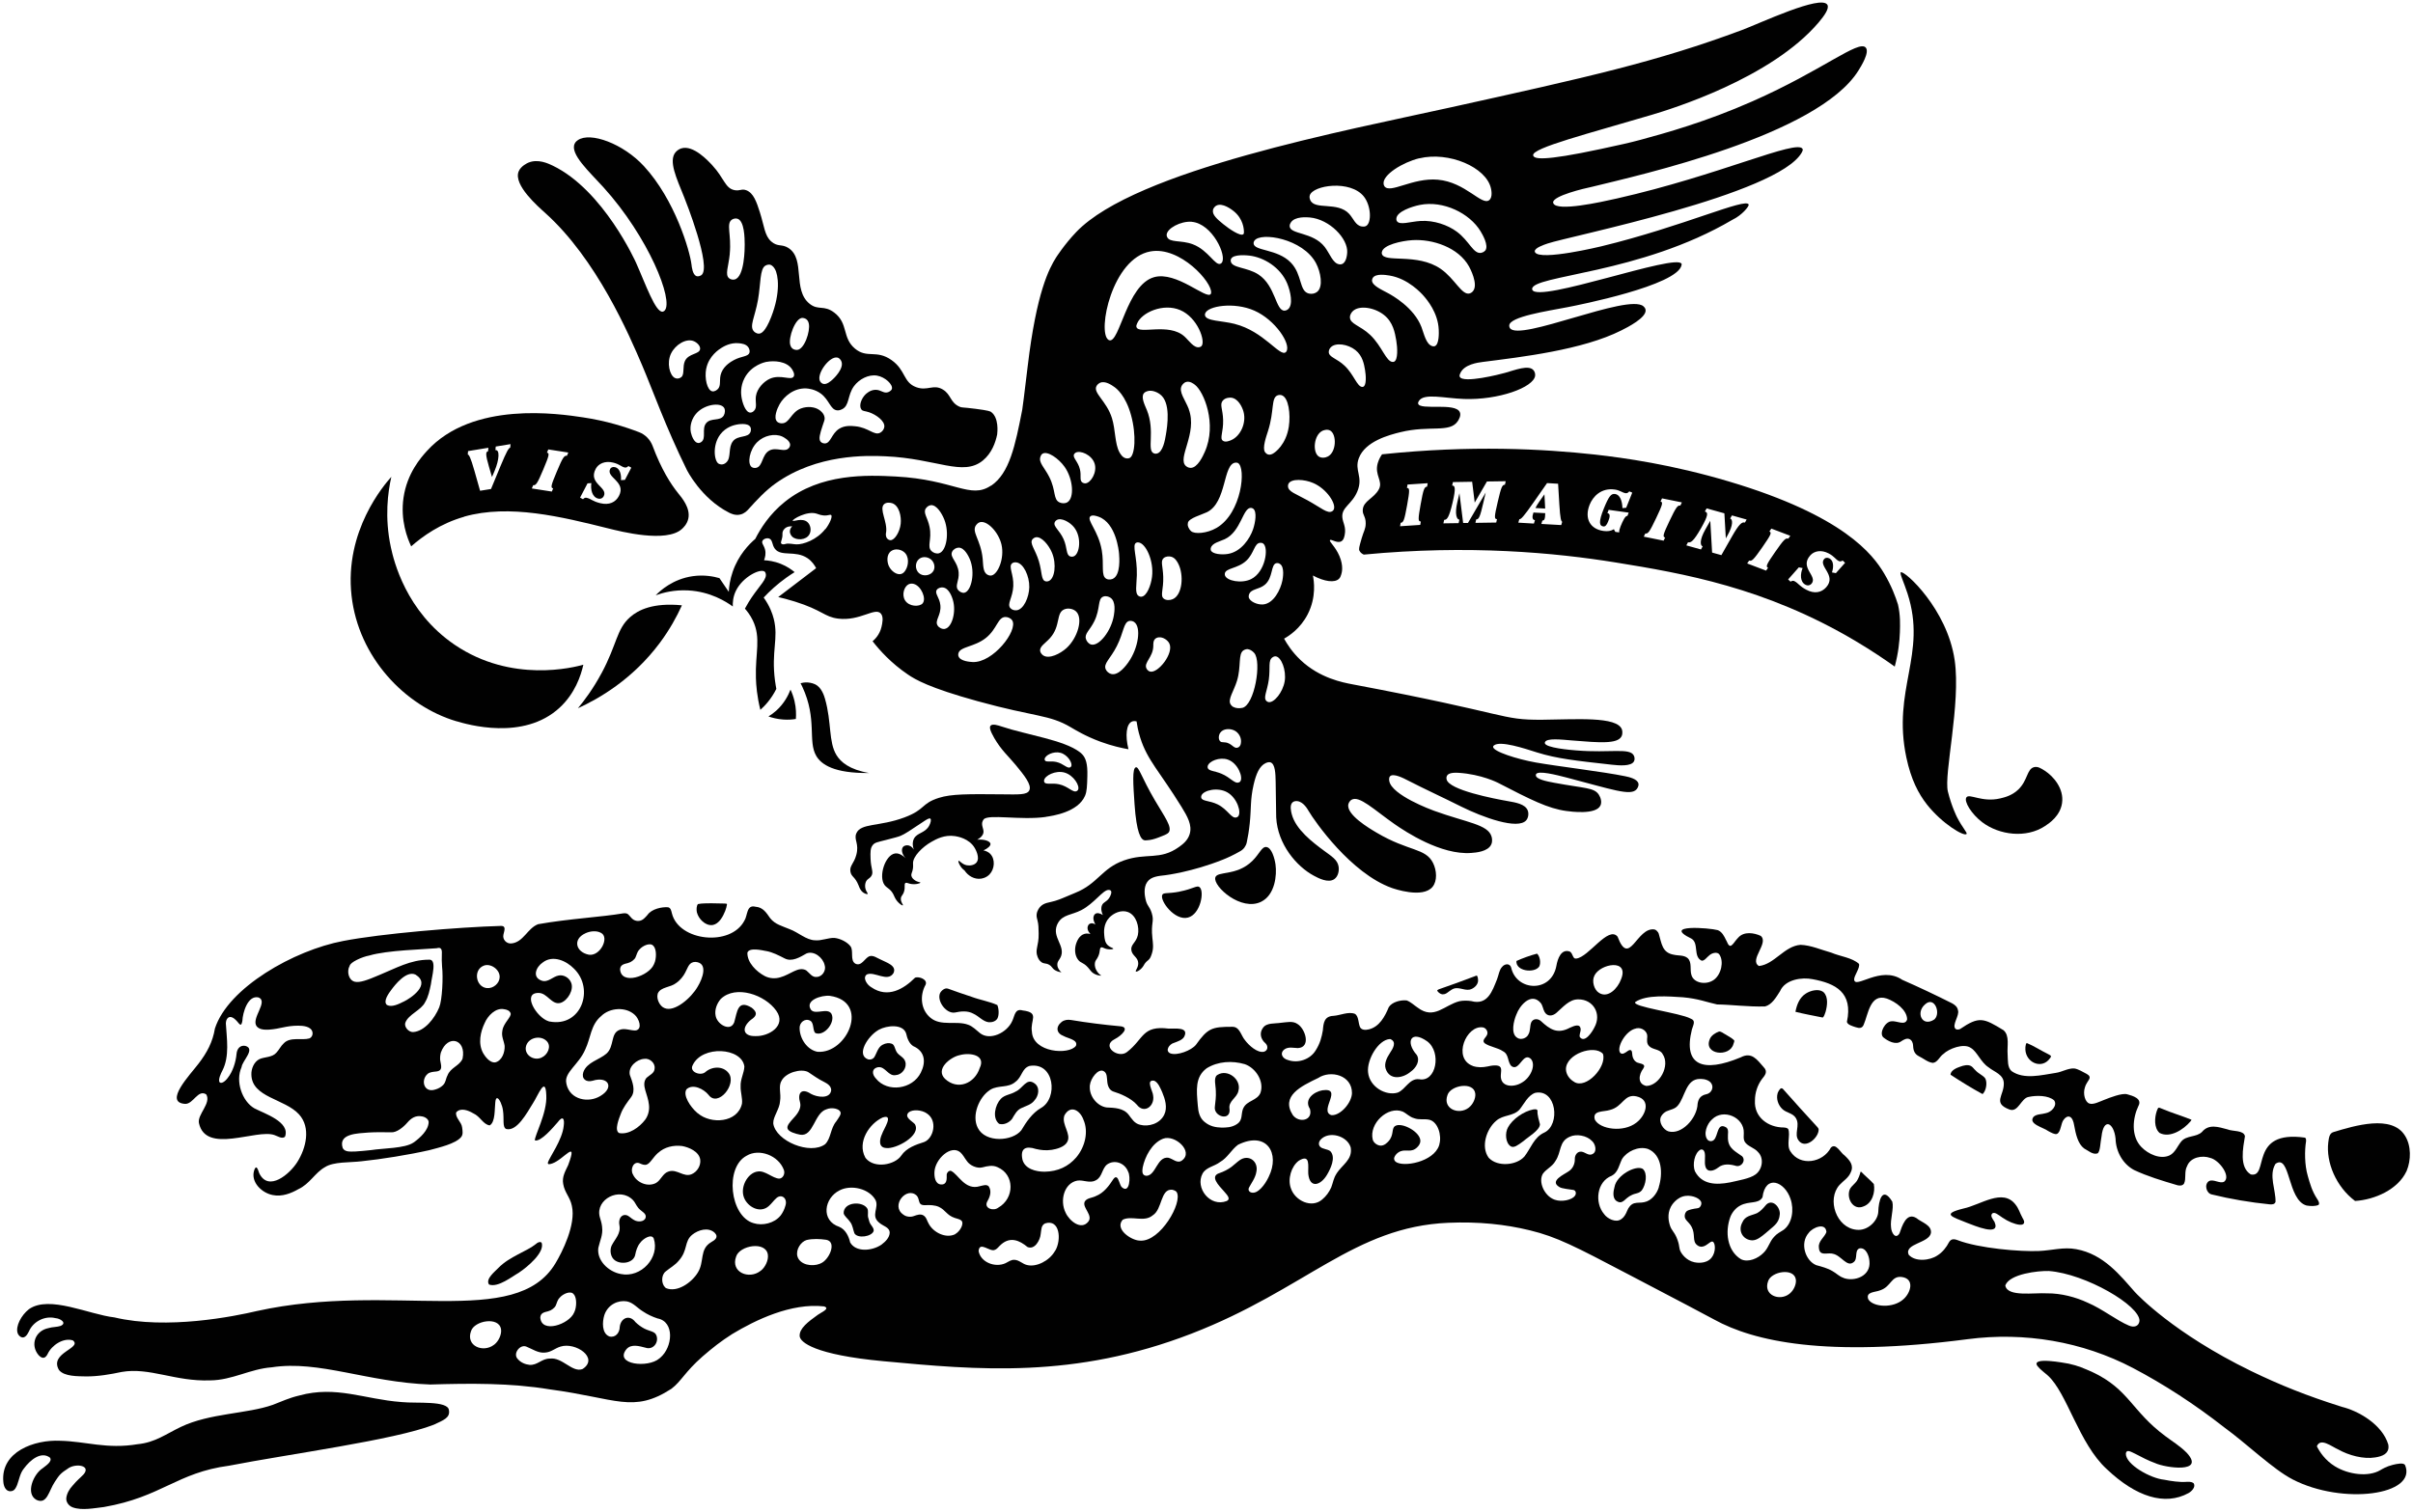 <?xml version="1.0" encoding="UTF-8"?>
<svg id="Livello_1" xmlns="http://www.w3.org/2000/svg" version="1.1" viewBox="0 0 450 282">
  <!-- Generator: Adobe Illustrator 30.0.0, SVG Export Plug-In . SVG Version: 2.1.1 Build 123)  -->
  <defs>
    <style>
      .st0 {
        fill: #010101;
      }
    </style>
  </defs>
  <g>
    <path class="st0" d="M370.24,201.22l-.06-.11c-.36-.48-1.25-.86-1.75-1.42-.33-.29-.52-.64-.87-.83-.58-.31-1.38-.11-1.96.11-.67.22-1.81.68-1.85,1.51,1.88,1.24,4,2.55,5.98,3.62.65-.59.92-2.07.52-2.89Z"/>
    <path class="st0" d="M335.43,212.77c1.28,1.69,3.76-.56,3.73-2.06-.01-.16-.1-.31-.23-.45-2.21-2.41-4.32-4.72-6.43-7.12-.42-.42-.77.31-.95.68l-.05.16c-.29,1.02.13,2.21.9,2.92.76.72,1.92.73,2.49,1.64.91,1.42-.42,3.01.55,4.23Z"/>
    <path class="st0" d="M340.45,188.76c.31-1.09.55-2.77-.36-3.65l-.09-.08c-.87-.62-2.33-.26-3.21.3-1.25.79-1.71,2.15-1.96,3.42,1.58.39,3.48.75,5.1,1.07.27-.21.38-.7.52-1.06Z"/>
    <path class="st0" d="M402.79,211.37c1.91.97,4.41-.65,5.68-2.14.08-.13.26-.27.19-.36-1.71-.69-3.63-1.26-5.38-2-.24-.07-.54-.27-.72-.23-.17.07-.23.38-.34.61-.42,1.23-.54,3.11.48,4.06l.08.06Z"/>
    <path class="st0" d="M320.56,192.44c-.61.21-1.36.69-1.64,1.27l-.05.11c-1.28,2.94,3.7,3.47,4.39.96.06-.23.22-.5.15-.7-.39-.43-1.08-.74-1.59-1.09-.39-.17-.83-.63-1.27-.55Z"/>
    <path class="st0" d="M132.92,168.5c-.89.04-1.91-.03-2.76.15-.29.32-.29,1.08-.21,1.48l.03.12c.31,1.17,1.54,2.46,2.86,2.32,1.39-.23,2.04-1.79,2.4-2.63.18-.45.27-.85.33-1.21.03-.21-.3-.16-.54-.18-.7-.03-1.39-.04-2.1-.04Z"/>
    <path class="st0" d="M176.81,184.44c-.6-.25-1.3.4-1.5.83l-.05.12c-.48,1.49,1.23,3.73,2.79,3.5,1.12-.24,2.4-.39,3.47.21,1.01.45,1.79,1.46,2.84,1.59.6.06,1.34-.15,1.65-.7.34-.66.26-1.85-.02-2.5-1.46-.67-3.31-.97-4.83-1.55-1.51-.49-2.95-.99-4.34-1.5Z"/>
    <path class="st0" d="M287,180.37l.06-.1c.33-.66.12-1.9-.42-2.37-1.23.32-2.68.84-3.84,1.37-.16,1.89,3.25,2.32,4.2,1.1Z"/>
    <path class="st0" d="M274.94,182.15c-2.19.83-4.39,1.64-6.61,2.4-.08.04-.23.12-.3.17,0,.32.6.72.89.76h.11c.66.06,1.07-.51,1.66-.84,1.14-.77,2.26.2,3.39-.03.73-.16,1.59-.88,1.57-1.73,0-.3-.05-.6-.2-.86-.11-.07-.34.09-.51.13Z"/>
    <path class="st0" d="M448.51,211.87c-2.45-4.01-9.43-1.86-13.3-.7-.86.22-.9,1.21-1.01,1.95-.44,3.66,1.41,8.24,5,10.92,3.71-.24,7.98-2.16,9.56-5.5l.07-.15c.81-1.95.86-4.64-.31-6.51Z"/>
    <path class="st0" d="M446.18,273.28c-1.14.28-1.89.75-2.29.98-2.22,1.31-5.93.82-8.43-.71-1.85-1.13-2.87-2.71-3.39-3.75.67-1.68,2.77.07,4,.6,1.95,1.1,4.7,1.84,6.87,1.48,1.4-.21,2.54-.71,2.49-2.04-.01-.09-.03-.28-.04-.37-1.14-3.8-5.69-6.32-8.67-7.03-6.57-2.08-11.51-4.06-16.92-6.68-14.43-7.03-21.2-14.23-21.67-14.74-2.68-3.02-5.79-7.06-10.94-7.99-2.34-.45-4.6.25-6.99.34-3.3.15-11.15-.47-15.18-2.04-.73-.27-1.21-.19-1.56.42-.45.89-1.21,1.88-2.17,2.46-1.36.93-4.14,1.26-5.36-.17-.81-2.09,3.82-2.11,4.17-4.03.18-1.49-1.76-1.98-2.71-2.78-1.89-1.18-2.69,1.54-3.15,2.84-.72,1.23-1.53-.09-1.58-1.13-.19-1.45.57-3.52.23-4.78-1.89-3.06-2.57-.07-2.61,1.9-.08,1.68-1.96,3.59-4.04,3.35-3.79-.33-5.61-5.67-3.19-8.36.72-.79,1.67-1.3,2.09-2.34.66-1.35-.22-2.29-1.16-3.18-.74-.46-1.6-2.4-2.54-1.44-1.48,2.83-5.75,3.56-7.56.68-.77-1.16.05-3-.39-4.14-.15-.21-.45-.27-.85-.3-2.86,0-5.56-1.89-5.36-5.06,0-1.39.46-2.82,1.29-3.95.56-.7,1.18-1.37.35-2.23-1.25-1.42-2.24-2.93-4.3-1.84-7.02,2.93-10.78,1.54-9.1-5.19.3-.99.76-1.67-.25-2.05-1.98-1.07-11.08-2.19-10.3-3.09,2.08-1.42,6.22-1.04,8.88-.88,2.91.26,4.45.93,6.38,1.34,2.53.02,5.82.47,8.94.37,1.29-.34,2.06-1.71,2.79-2.85.97-2.23,4.15-2.63,6.08-2.23,4.26.78,7.57,2.47,6.39,7.96.12.53.9.75,1.63.99.73.25,1.22.2,1.49-.44.85-1.93,1.19-5.93,4.32-4.9,1.65.59,3.77,2.12,3.79,3.88-.33,1.27-1.97.22-2.92.36-1.16.04-2.35,2.17-1.54,2.98.85.7,2.32,1.52,3.36.75.47-.32,1.02-.6,1.48-.43.51.19.73.76.74,1.31.03.83.28,1.5,1.04,1.89.88.42,1.72,1.18,2.65,1.26.89-.1,1.25-1.19,1.94-1.65,1-.99,3.81-2.08,5.13-1.14,1.17.68,1.86,2.69,3.31,3.62,1.09.89,2.82,1.32,2.84,2.99.06,2.26-2.14,3.66,1.03,4.87,1.67.65,2.17-2.12,3.61-2.34,1.47-.32,3.67-.3,4.74.64.68.95-.5,2.21-1.54,2.39-.73.23-1.72.14-2.29.68-1.07,1.35,1.84,1.98,2.72,2.65.58.31,1.22.68,1.62.55.8-.34.71-2.03,1.31-2.7.31-.44.77-.66,1.13-.49.44.18.69.95.77,1.48.32,1.78.73,3.56,1.87,4.41.77.4,1.63,1.22,2.5.93.54-.32.52-2.08.75-3.14.39-3.62,2.3-2.6,2.62.36.06,2.43,1.34,4.75,3.46,5.88,2.5,1.17,5.11,1.96,8.13,2.85.49.09.88.07,1.17-.3.47-.92,0-2.25.58-3.28.62-1.67,2.82-2.07,4.32-1.53,1.67.39,3.91,3.42,2.59,4.44-.85.43-2.01-.58-2.85-.1-.91.6-.49,2.32.61,2.49,3.36.83,7.05,1.46,10.72,1.83.48.04.94.01,1.1-.45.08-2.21-1.32-4.98,0-7.11,2.79-1.93,2.19,6.78,5.79,7.78.74.12,1.58.17,2.22-.11.28-.25-.02-.79-.24-1.11-.97-1.47-1.35-2.89-1.75-4.29-.61-2.07-.61-4.75-.32-6.51.02-.25-.01-.44-.12-.57l-.08-.07c-10.6-1.51-6.58,7.57-10.11,6.86-2.21-1.33-1.44-4.96-1.09-7.13-.23-1.17-2.33-.86-3.27-1.28-1.69-.44-3.46-1.07-4.75.49-1.05,1.02-2.9.6-3.86,1.78-.7.84-1.13,2.07-2.16,2.58-1.73.82-4-.23-5.27-1.55-1.98-2.03-1.64-5.39-.56-7.66.77-1.38-1.06-1.9-2.08-2.18-.96-.28-3.23.61-4.3,1.04-.78.28-2.05.98-2.79.67-.76-.27-1.21-1.76-.81-2.98.14-.58.55-1.09.77-1.48.25-.44.11-.74-.41-1.04-.74-.37-1.59-.93-2.34-1.03-1.17-.07-2.29.67-3.47.83-2.61.39-5.91,1.3-8.23-.34-.8-.71-.66-2.04-.73-3.16-.12-1.47.42-3.44-.76-4.46-3.75-2.3-4.55-2.64-8.13-.21-.32.12-.61.11-.8-.02-.79-.71.78-2.52.43-3.5-.1-.61-.53-.98-1.09-1.29-3.04-1.53-6.17-3.01-9.31-4.39-4.02-2.75-8.88,1.89-8.96-.08,0-.72,1.14-2.16.9-2.89-1.3-1.18-3.51-1.38-5.18-2.1-1.89-.52-3.77-1.38-5.72-1.45-3.03.23-4.85,3.63-7.75,3.95-1.92-1.11,1.92-4.28.33-5.62-1.22-.57-3.13-.9-4.21.34-.19.19-.37.42-.54.63-.2.28-.65.9-.92.89-.44-.03-.58-.78-.83-1.14-.31-.66-.74-1.5-1.51-1.79-1.53-.43-10.56-1.14-4.92,1.58,1.45.86.28,3.34,1.9,4.11.52.09,1-.67,1.43-.98.49-.47,1.49-.72,1.88-.18.9,1.34.34,3.74-1.01,4.73-1.44,1.04-3.73.63-4.18-.84-.36-1.03.14-2.39-.72-3.2-.7-.6-1.7-.43-2.56-.63-2.24-.37-2.28-2.14-2.84-3.95-.11-.21-.07-.23-.39-.55-.12-.1-.25-.18-.4-.22-3.33-.5-4.68,7.22-6.88,1.34-1.74-2.09-5.36,3.83-7.71,4.09-.66.13-.59-.91-1.16-1.29-1.62-.61-2.31,1.27-2.55,2.7-.98,5.05-7.44,4.69-8.42.28-.24-.84-1.18-.76-1.69-.14-.55.59-.59,1.37-.94,2.3-.88,2.19-1.75,4.93-4.82,4.08-.71-.1-1.5-.12-2.21.03-2.81.72-4.72,3.51-7.77,1.2-.69-.46-1.29-1.07-2.06-1.35-1.1-.12-2.73.28-3.34,1.26-.7,1.71-1.75,3.68-3.72,4.14-.57.14-1.3.16-1.61-.37-.38-.71-.23-2.09-.99-2.53-1.23-.47-2.69.29-4.02.38-1.7.07-1.84,1.34-1.95,2.69-.22,1.28-.51,2.45-1.34,3.75-1.01,1.68-3.25,2.44-5.07,1.83-1.3-.31-1.66-1.44-.66-2.08.71-.45,1.62-.2,2.41-.18,2.5-.13,1.39-3.6-.05-4.48-.88-.64-2.01-.33-3.02-.25-1.27.21-2.75-.05-3.45.97-.72.98-.39,2.14.49,2.88.54.52.44,1.38-.33,1.57-1.19.23-2.74-1.14-3.5-2.16-.78-.91-.97-2.56-2.43-2.5-3.74,0-4.51.25-6.73,3.37-.87,1.05-3.44,2.04-4.73,1.6-1.11-.44-.25-1.75.67-1.98.67-.26,1.51-.51,1.87-1.12.99-1.91-1.79-1.49-2.87-1.53-5-.63-4.61,1.91-7.78,4.36-1.64,1.32-4.89-1.11-2.29-2.4,1.31-.67,2.94-2.28.93-2.41-2.9-.26-6.08-.66-9.09-1.16-.62-.1-1.22-.03-1.73.35-1.17.92-1.02,2.14.38,2.65.69.42,2.75.69,2.27,1.82-1.28,1.75-8.04,1.28-8.21-2.65-.38-2.13,1.55-3.55-1.72-3.95-1.46-.43-1.48,1-1.93,1.93-.99,2.28-4.22,3.75-6.03,2.3-.7-.55-1.34-1.26-2.2-1.56-2.22-.83-5.06.34-7.03-1.3-1.87-1.53-2.01-4.22-.92-6.16.44-.98-1.19-1.6-1.95-1.33-2.14,2.14-5.1,3.9-8.16,1.8-.82-.45-1.69-1.79-.85-2.39,1.4-.65,3.86,1.5,4.96-.23.73-1.44-1.4-2.03-2.37-2.55-.68-.28-1.36-.86-2.12-.62-.84.34-1.46,1.94-2.59,1.39-1.07-.6-.28-2.42-.93-3.26-.63-.81-1.9-1.43-2.97-1.55-1.15-.06-2.47.57-3.63.44-1.65-.03-3.12-1.49-4.78-2.09-1.35-.57-2.66-.86-3.59-2.03-.72-1.02-1.32-2.04-2.75-2.14-1.71-.43-1.42,1.64-2.07,2.62-2.56,4.86-12.2,3.83-13.5-1.36-.13-.48-.19-1.03-.72-1.16-1.12-.09-3.05.29-3.83,1.42-.44.49-.87,1.04-1.56,1.12-.33.05-.69-.02-.99-.18-.66-.38-.89-1.12-1.41-1.21-.16-.04-.34-.04-.55-.02-4.06.7-10.11,1-15.9,2.03-2.01.77-2.71,3.36-4.98,3.59-.93.09-1.71-.76-1.48-1.67.22-.88.47-1.6-.44-1.6-7.93.22-22.42,1.44-29.45,2.81-9.17,1.73-21.46,8.71-23.92,16.33-.41,2.51-1.49,4.52-3.05,6.55-1.54,2.04-6.59,7.26-2.49,7.51,1.53.03,2.38-2.77,3.92-1.77.99,1.64-1.69,3.74-1.36,5.35,1.29,5.89,10.69,1.05,14.07,2.23.54.17,1.49.84,1.99.29.99-2.75-3.85-4.29-5.72-5.27-2.28-1.31-3.59-5.05-2.39-7.69.12-1.17,2.66-3.4.71-3.96-.91-.18-1.57.46-1.65,1.52-.14,1.5-.68,3.26-1.66,4.48-.57.76-1.25,1.12-1.53.74-.23-.51.25-1.56.56-2.14,1.37-2.69.8-5.98.64-8.79.02-.44.12-.82.41-1.05.72-.55,1.6.55,2.03,1.07.46.52.54-.03.64-.49.06-1.5,1-4.88,3.04-4.37,1.84.79-1.46,3.89-.38,5.37.54.66,1.49.66,2.3.63,2.09-.14,3.16-.74,5.45-.74.88,0,2.4.12,2.65,1.17.13.5-.12,1.02-.57,1.21-1.4.4-3.6-.35-4.78.92-.55.5-.86,1.21-1.38,1.75-.76.89-2.21.76-3.15,1.19-1,.5-1.54,1.78-1.5,2.89.08,4.29,6.21,4.48,8.88,7.41,2.26,2.48,1.32,6.3-.31,8.89-1.42,2.27-5.39,5.63-7.1,2.1-.35-1.11-.63-1.54-.97-.47-.62,2.16,1.44,4.13,3.46,4.53,1.77.38,3.52-.36,4.78-1.08,2.18-1.01,3.11-3.08,5-4.13,1.62-1.04,4.65-.82,6.81-1.09,3.58-.36,8.87-1.21,12.64-2.07,1.83-.49,4.88-1.19,5.91-2.42.41-.48.3-1.12.2-1.85-.11-.98-1.33-1.82-1.1-2.78.81-.93,2.24-.38,3.18.18,1.33.59,1.81,2.06,3.06,2.25,1.09-.61.9-3.12,1.05-4.31.04-.49.17-.84.39-.76.38.1.91,1.28,1.04,2.27.25,1.65-.15,3.11.59,3.47,2,.53,3.87-2.98,4.99-4.78.98-1.48,2.36-5.28,2.5-1.51.2,3.31-2.31,7.76-2.12,8.43,1.15.26,3.37-2.41,4.19-3.33,1.11-1.5,1.34-.57,1.18.6-.25,2.64-2.69,5.9-2.95,6.85-.07.41.27.35.8.18,2.18-.74,4.86-4.77,2.98.3-.55,1.17-1.17,2.19-.93,3.5.27,1.65,1.3,2.48,1.62,4.11.8,3.5-1.85,8.7-3.05,10.69-7.44,12.48-30.46,3.36-55.68,8.92-4.19.99-16.76,3.53-26.59,1.19-4.72-.53-12.13-4.2-15.92-1.54-1.48,1.15-2.53,3.23-2.12,4.47.11.32.35.6.65.74.58.27,1.06-.24,1.44-1.02.78-1.87,2.96-3.01,4.97-2.51.88.05,2.22.9.95,1.45-.66.23-1.55.18-2.26.41-2.5.5-3.43,3.16-1.85,5.03.72.78,1.28.63,1.7-.21.75-1.63,2.92-3.08,4.7-2.53,1.84,1.46-4.48,2.3-2.59,5.52.98,1.25,3.57,1.16,5.06,1.2,2.22.02,4.61-.4,6.62-.83,5.21-.92,9.95,1.81,16.51,1.57,4.14-.03,7.43-2.14,11.5-2.44,8.83-1.36,17.85,2.8,29.55,3.21,7.27-.22,14.97-.31,22.3.91,12.47,1.66,15.52,4.51,22.67-.11,1.87-1.42,2.47-3.09,5.82-6.04,1.93-1.66,3.39-2.82,5.53-4.18,4.29-2.59,10.99-5.85,17.12-5.15,1.27.39-.62,1.15-1.18,1.58-1.8,1.29-3.43,2.52-3.37,3.93.04,1.16,2.76,3.51,15.59,4.71,17.59,1.64,35.59,3.33,57.51-5.15,21.29-8.24,30.29-19.92,47.86-20.67,5.63-.24,10.61.28,15.23,1.41,5.05,1.23,8.42,3,18.28,8.17,9.71,5.09,14.56,7.63,16.1,8.48,7.32,4.03,20.69,7.12,47.28,3.65,10.57-1.38,21.37.43,30.8,5.38,5.74,3.01,11.59,6.82,16.96,11.03,4.28,3.11,9.17,7.87,12.81,9.75,9.37,4.84,23.31,2.92,20.97-2.68-.29-.47-1.41-.25-2.35-.02ZM359.01,187.36c1.71-1.58,2.95,1.54,1.81,2.73l-.08.08c-2.27,1.51-3.54-1.27-1.73-2.81ZM65.17,180.28l.04-.09c.06-.67,2.31-1.7,3.67-1.94,3.34-1,10.31-1.15,12.57-1.36.83-.27,1,.27.95,1.03-.04.76-.01,1.67.04,2.38.23,1.96.03,6.28-.53,7.62-.83,2.03-2.73,4.48-4.88,4.61-.84.02-1.68-.96-1.45-1.72.56-1.59,2.98-2.34,3.7-3.86.61-1.01.83-2.18,1.08-3.34.16-1.46,1.23-4.8-.44-4.58-3.38.01-6.13,1.61-9.19,2.86-2.2.94-3.63,1.47-4.56,1.25-1.18-.28-1.5-1.92-1.01-2.87ZM75.25,186.86c-.87.44-2.18,1.09-3.06.63l-.08-.06c-.67-.71.4-2.15.86-2.77.65-.88,2.79-3.67,4.52-2.85,2.96,1.84-.85,4.39-2.24,5.06ZM77.21,213.07l-.11.08c-1.61,1.09-5.64,1.04-7.85,1.39-.92.1-2.06.22-3,.27-.91,0-1.9.15-2.33-.63-.92-2.75,2.85-2.74,4.8-2.91,1.26-.08,2.94-.07,4.19-.04,1.08.09,2.37-1.01,3.07-1.83.71-.82,1.56-1.39,2.76-1.13.7.13,1.2.61,1.2,1.06-.04,1.53-1.61,2.92-2.72,3.74ZM86.27,197.45l-.05.14c-.59,1.27-2.23,1.58-2.77,3.04-.36.67-.28,1.26-.84,1.81-.37.37-.91.67-1.45.81-2.1.69-2.77-1.76-1.4-2.93.46-.36,1.05-.37,1.55-.43,1.38-.13.93-1.15.78-2.12-.04-.37-.01-.95.13-1.43,1.26-3.48,4.78-2.49,4.05,1.12ZM90.15,180.17c1.29-.58,3.12.69,3.03,2.15-.04,1.14-1.23,2.12-2.33,2h-.12c-2.01-.28-2.48-3.34-.58-4.15ZM93.7,192.19l-.03.19c-.18.99.31,1.79.44,2.72.06,1.18-.47,2.74-1.72,3.08-1.11.16-2.01-1.26-2.26-1.67-1.05-1.84-.51-4.08.26-5.67.57-1.36,2.05-2.88,3.58-2.58.57.07,1.07.27,1.25.76.21.67-1.31,1.8-1.52,3.17ZM203.23,202.64l.02-.18c.13-1.3,1.55-3.18,2.55-2.65.71.34.61,1.31.7,2.01.09.94.49,1.57,1.09,1.79,1.33.4,3.35,1.25,4.42,2.47,1.34,1.77,3.37.29,3.04-1.7-.02-.79-1.49-3.06.21-2.77.75.34,1.16,1.44,1.48,2.14.53,1.27,1.03,2.85.38,4.19-.82,1.71-2.95,2.31-4.52,1.88-1.04-.24-1.52-1.09-2.12-1.87-.98-1.27-2.68-1.29-4.14-1.36-1.75-.27-3.22-2.12-3.1-3.93ZM199.03,213.02c.8-1.44-1.04-3.2-.57-4.8l.04-.14c1.11-2.04,2.93-.98,3.56.82.96,2.19.32,5.02-1.35,7.01-1.46,1.69-3.39,2.63-5.9,2.67-1.61,0-3.66-.5-4.13-2.24-.46-2.12.6-2.63,2.52-2,.99.23,1.84.31,2.94.16.91-.14,2.39-.53,2.89-1.47ZM184.59,203.34l.14-.08c1.47-.87,3.28-.26,4.62-1.43,1.29-.93,1.17-2.5,2.64-2.98,4.68-.81,5.37,6.06,2.13,7.85-1.61.93-2.73,2.59-3.65,4.14-1.62,2.08-6.69,2.41-8.12-.43-1.2-2.31.25-5.78,2.25-7.06ZM178.85,196.87l.14-.04c1.83-.51,4.94-.09,3.71,2.43-.93,2.85-4.1,4.2-6.47,1.99-1.84-1.82.98-3.99,2.62-4.39ZM163.74,192.18l.17-.09c1.46-.81,4.52-1.14,5.08.72.18.86.55,1.84,1.3,2.33,2.2.95,2.44,2.95,1.43,4.96-1.54,3.12-6.22,3.77-8.36,1.11-.77-.8-.85-1.89.41-2.13,1.38-.17,1.89,1.83,3.38,1.46,1.12-.1,2.04-1.4,1.67-2.51-.24-.83-1.14-1.06-1.58-1.75-.39-.62-.39-1.42-.97-1.59-.45-.17-1.1-.11-1.64.19-.92.43-1.15,1.68-1.61,2.37-.26.35-.72.48-1.14.37-2.27-.83-.05-4.31,1.88-5.44ZM164.63,208.46c2.15-.72.11,2.26-.13,3.06-.51,1.08-.71,2.57.77,2.64,1.76.25,6.59-2.31,5.35-4.45-.53-.6-2.07-1.29-1.16-2.2.78-.62,2.46-.44,3.35.17,2.14,1.36,1.28,4.7-.46,5.36-1.55.49-3.32,1.1-4.28,2.54-1.18,1.74-4.99,2.46-6.6.5l-.11-.16c-1.55-2.9.79-6.34,3.26-7.46ZM154.75,185.77c7.59,1.09,3.25,10.86-2.3,10.44-1.91-.37-3.28-2.41-3.33-4.33-.09-1.11.98-2,1.96-1.48l.13.09c.6.45.35,1.88.87,2.23,1.66.65,3.8-2.05,2.97-3.61-.76-1.19-2.93.26-3.79-.71-1.26-1.81,1.99-2.8,3.5-2.63ZM145.74,201.63c.78-1.54,3.58-2.33,4.94-1.66.93.61,1.96,1.36,2.99,1.85.68.35,1.34.78,1.34,1.56-.21,1.68-2.62,1.32-3.79.67-1.75-1.15-2.56-.15-2,1.69.23.97-.42,1.98-1.21,2.81-.71.78-1.36,1.49-1.12,2.03.2.55,1.46.93,2.36,1.1,2.48.38,2.59-4.04,4.86-4.74,1.03-.44,2.41-.1,2.62.5.21.41-.33,1.08-.79,1.77-1.09,1.3-.95,3.14-2.06,4.24-2.8,2.06-9.16-.58-9.67-3.83v-.15c-.05-1.1,1.2-2.65,1.26-4.04.24-1.4-.35-2.77.27-3.78ZM142.89,177.41c1.27.24,2.37.84,3.42,1.37,1.37.73,2.89-.23,4.11-.92,1.43-.56,3.06.82,3.36,2.15.34.93-.36,2.18-1.43,2.23-.88.15-1.4-.75-1.95-1.18l-.12-.08c-1.45-.72-2.88.83-4.78,1.34-.92.28-1.97.22-2.86-.23-1.58-.83-3.3-2.52-3.26-4.36.31-1.04,2.74-.46,3.52-.31ZM134.35,186.43l.1-.11c2.77-2.62,8.23-.76,10.33,2.25,1.95,2.76-1.4,4.8-3.89,4.71-2.33.07-2.68-1.54-.85-3.04,1.17-.76,1.23-1.4.15-2.25-2.67-1.64-2.7.82-3.27,2.73-.08.18-.17.34-.28.47-.89,1.05-2.96-.24-3.19-1.74-.21-1.06.24-2.24.91-3.03ZM122.64,185.43l.04-.12c.55-1.23,2.38-1.08,3.43-1.94.72-.48,1.34-1.28,1.66-1.91.56-.98.68-2.01,1.93-2.02,2.43.19,1.32,3.14.39,4.65-1.19,2.08-4.32,4.79-6.18,3.96-.89-.35-1.52-1.72-1.26-2.62ZM122.73,215.07c1.2-1.11,2.87-1.48,4.49-1.28,1.28.24,3.12,1.02,3.36,2.5.17,1.14-.58,2.35-1.64,2.77-1.44.58-2.66-.98-4.15-.55l-.16.05c-1.05.35-1.35,1.57-2.29,2.12-1.55.82-3.61-.07-4.3-1.59-.56-.94.09-2.54,1.22-2.09.45.2.89.4,1.34.25.7-.27,1.13-1.3,2.12-2.19ZM117.45,200.49c-.32-1.51,1.32-2.88,2.67-2.96.97-.18,2.09.72,1.96,1.78,0,.89-.97,1.25-1.48,1.73l-.1.11c-.95,1.31.34,2.97.52,4.94.12.95-.11,1.98-.7,2.79-1.08,1.42-3.04,2.83-4.85,2.49-.97-.47,0-2.78.28-3.53.44-1.21,1.22-2.19,1.92-3.14.95-1.23.26-2.89-.22-4.2ZM117.16,179.63c.5-.11,1.16-.6,1.35-1.02.24-.52.3-1.03.73-1.47.58-.72,2.08-1.41,2.63-.66.63.66.54,2.44.14,3.27l-.07.16c-.91,2.17-6.11,3.97-6.3.9.06-.85.71-.97,1.52-1.17ZM109.16,174.11l.08-.04c.81-.37,1.99-.51,2.81-.06,1.68.79-.08,4.41-2.23,4.09-2.45-.48-3.06-2.9-.66-3.99ZM101.01,197.29l-.11.04c-1.48.62-3.31-.67-2.76-2.31.53-1.52,2.71-1.93,3.81-.81.97.98.15,2.61-.95,3.07ZM102.48,190.57l-.18-.06c-2.26-.69-5.01-5.31-1.87-5.28,1.66-.02,2.45,2.33,4.12,1.85,1.32-.41,2.58-2.51,1.92-3.86-.38-.85-1.36-1.43-2.29-1.24-1.1.2-1.97,1.36-3.16.96-1.85-.65-1.05-2.57.22-3.41,1.86-1.42,4.36-.31,5.8,1.17,3.89,3.78,1.37,10.99-4.55,9.86ZM105.65,202.23l-.04-.18c-.43-1.99,2.34-3.46,3.53-6.27,1.04-2.17,1.01-4.6,2.97-6.23,1.62-1.61,4.64-1.79,6.3-.2.69.63,1.49,2.54.2,2.87-.95.09-2.12-.52-3.09-.09-1.7.65-.92,3.08-2.42,4.42-1.35,1.17-3.63,1.58-4.31,3.44-.4,1.22.47,1.97,1.72,1.62,2.88-.91,4.13,1.21,1.51,2.81-2.23,1.41-5.71.77-6.38-2.18ZM102.28,244.59c.5-.11,1.16-.6,1.35-1.02.24-.52.3-1.03.73-1.47.58-.72,2.08-1.41,2.63-.66.63.66.54,2.44.14,3.27l-.07.16c-.91,2.17-6.11,3.97-6.3.9.06-.85.71-.97,1.52-1.17ZM92.24,250.78l-.12.09c-1.99,1.54-5.3.24-4.28-2.55.61-1.98,5.27-2.79,5.6-.32.13.98-.48,2.2-1.2,2.78ZM108.68,255.36l-.13.06c-1.87.62-3.7-2.26-5.97-1.98-1.56-.03-2.33,1.29-3.84,1.17-.8-.08-1.64-.45-2.17-1.07-1-1,.4-2.81,1.57-2.34,1.09.43,2.25,1.27,3.5,1.12,1.14-.06,1.85-.81,2.9-1.12,2.79-.88,7.2,2.11,4.15,4.16ZM111.6,232.72c.27-1.24.87-2.37.69-3.77l-.02-.22c-.08-.65-.27-1.18-.43-1.75-.82-3.27,3.74-5.63,6.19-3.12.37.35.55.92,1.01,1.48.57.69,1.59,1,1.36,1.82-.24.81-1.49.85-2.17.42-.49-.24-.91-.76-1.39-.89-1.07-.23-1.52.84-1.33,1.83.33,1.62-.82,2.58-1.46,3.87-.38.88-.19,2.23.71,2.78,1.22.79,3.47.41,3.72-1.18.13-.63.35-1.49.92-2.16.5-.72,2.07-1.74,2.51-.81,1.19,3.52-2.34,7.44-6.15,6.64-2.26-.41-4.53-2.52-4.17-4.94ZM123.14,253.28l-.16.12c-2.09,1.86-8.52,1.17-6.14-1.73.93-1.03,2.41-.54,3.55-.26,1.4.48,2.5-.97,2.04-2.24-.26-.82-1.18-.78-2.24-1.31-.6-.31-1.22-.76-1.69-1.23-1.1-1.47-2.69-.79-2.92.86,0,1.13-.8,2.12-1.95,1.82-1.42-.58-1.32-2.7-.93-3.97.66-2,2.61-2.85,4.21-2.57,1.21.24,1.95,1.25,2.99,1.87.84.57,1.78,1,2.72,1.31,3.22.59,2.86,5.35.5,7.34ZM132.6,231.74c-2.2,1.32-1.19,3.63-2.47,5.66-1.11,1.83-3.83,3.79-5.94,2.89l-.1-.08c-.79-.7-.82-2.35.06-3.03.75-.63,1.77-1.18,2.44-2.01,1.75-1.98.96-3.57,2.51-4.84,1.12-.9,2.99-1.46,4.17-.37.83.81.06,1.38-.67,1.78ZM130.12,207.68l-.14-.12c-1.23-1.07-2.68-3.24-1.96-4.35,1.18-1.11,3.23-.06,4.12,1.04,1.74,2.39,5.33-1.99,3.74-4.07-1.07-1.4-3.15-1.25-4.36-.17-.9.76-3.03-.05-2.34-1.31,1.77-3.76,9.18-3.29,9.64.26-.05,1.22-.77,2.39-.7,3.68-.04,1.1.38,2.25.25,3.25-.81,3.59-5.82,3.88-8.24,1.78ZM141.92,237l-.12.1c-2.1,1.63-5.6.25-4.52-2.69.65-2.09,5.57-2.95,5.92-.34.14,1.04-.51,2.33-1.27,2.94ZM146.48,224.89c-.17.67-.52,1.34-.83,1.76l-.11.14c-1.14,1.4-3.34,1.92-5,1.39-4.42-1.24-5.44-10.44-1.29-12.59,2.32-1.39,5.93-.06,6.93,2.65.28.72-.17,1.6-.87,1.63-1.23-.06-2.63-1.55-3.98-1.33-1.94.2-3.57,3.19-2.4,5.27.92,1.62,3.04,2.48,4.47,1.15.49-.43.88-1,1.3-1.37.94-.98,2.22-.14,1.78,1.31ZM152.99,235.71l-.12.05c-1.39.57-3.72.23-4.17-1.43-.3-1.25.65-2.69,1.73-3.01,1.16-.27,2.5-.21,3.66-.04,2.08.39.5,3.86-1.11,4.43ZM164.45,232.14l-.1.07c-1.77,1.18-4.76,1.42-5.81-.45-.25-1.14-.88-2.41-2.01-2.89-3.53-1.18-2.83-5.37.02-6.8,2.19-1.15,5.59-.32,6.74,1.82.65,1.4-.89,2.83.57,4.11.81.78,2.06.88,2.06,1.99-.05.9-.81,1.65-1.47,2.14ZM178.16,230.21l-.14.08c-1.67.73-3.89-.34-4.79-1.94-.36-.57-.43-1.28-1.04-1.63-.54-.31-1.17-.08-1.71.11-.62.26-1.5.18-2.02-.25-2.45-1.66.63-5.37,2.52-3.52.32.36.34.86.5,1.27.22.48.64.51,1.15.49.76-.05,1.75-.01,2.46.32,1.26.59,1.45,1.56,2.96,2.06.38.15.93.21,1.23.49.58.55-.23,2.01-1.12,2.51ZM177.36,218.42c-.41-.08-.76.29-.81.69.01.83.09,1.92-1.08,1.85-1.1-.1-1.26-1.49-1.2-2.39.14-2.36,3.05-5.06,4.79-3.63.52.44.81,1.08,1.24,1.63.56.86,1.93,1.46,2.91,1.2.92-.24,1.9-.47,2.81-.04,3.24,1.37,3.21,5.82.14,7.56-.87.68-2.59.16-2.11-1.02.51-.89.95-1.93.38-2.89l-.09-.11c-.4-.37-1.05-.11-1.57,0-2.83.89-4.09-2.29-5.42-2.84ZM196.79,233.29l-.09.15c-1.03,1.77-3.44,2.98-5.14,2.55-.84-.17-1.46-.92-2.34-.97-.66-.06-1.14.36-1.71.63-1.94.88-4.63-.17-5.01-2.26.15-1.93,2.11.22,3.01-.23.46-.15.71-.6,1.19-1.01,1.71-1.5,3.42-.77,4.91.47,1.35.6,2.37-1.27,2.47-2.42.14-.84.06-1.61.83-1.98,2.74-.86,3.07,3.05,1.9,5.07ZM208.23,219.64c-.22-.11-.41.07-.62.35-.76,1.18-1.75,2.55-3.24,3.13-.72.38-1.75.34-2.11,1.1l-.03.12c-.26,1.04,1.61,2.41.74,3.54-1.35,1.71-3.55-.15-4.23-1.63-1.15-2.27-.3-5.54,2.16-6.01,1.17-.18,2.31.57,3.44-.05,1.23-.59,1.13-2.16,2.11-2.95,1.33-.96,3.29-.37,3.94,1.34.5.88.31,4.28-1.22,2.85-.35-.41-.54-1.61-.94-1.79ZM212.66,231.43h-.17c-1.51-.06-4.67-2.12-3.12-3.89,1.67-.84,4,.55,5.61-.83,1.8-1.11,1.41-4.96,3.6-4.77.3.06.72.2.86.45,1.16,1.92-3.05,9.26-6.78,9.05ZM220.45,216.47c-.91.67-1.68-.31-2.59-.5-2.07-.23-2.28,3.23-4,3.37h-.13c-.79-.1-.73-.85-.63-1.55.42-2.03,1.72-4.56,3.81-5.37,2.21-.83,5.75,2.41,3.53,4.05ZM225,199.3c2.13-1.33,4.79-1.47,7.15-.78,2.05.72,3.65,3.23,2.91,5.35-.6,1.46-2.51,1.41-3.18,2.83l-.08.17c-.37.97-.04,2.09-1.05,2.78-1.04.73-2.19.69-2.95.7-1.1-.04-2.18-.22-3.21-1.1-.9-.75-1.13-1.88-1.21-3-.24-2.87-.55-5.32,1.64-6.96ZM236.6,219.53l-.05.11c-.6,1.27-1.99,3.21-3.23,2.81-.42-.14-.6-.52-.38-.93.32-.65,1.19-1.78,1.35-2.87.47-1.99-1.44-3.43-3.14-2.19-.45.31-.9.77-1.48,1.21-.65.49-1.47.9-2.23,1.16-1.87.58-.22,2.25.85,3.44.44.55,1.34,1.34.48,1.78-3.09,1.21-5.94-2.45-4.51-5.11.66-1.21,2.2-1.34,3.26-2.16,1.41-.8,2.09-2.28,3.35-3.22,5.37-2.66,7.9,1.6,5.73,5.98ZM249.26,218.93c-.58.85-.65,1.67-1,2.58-.4.88-.92,1.61-1.67,2.24-1.97,1.73-5.07.24-5.84-2.04-.67-1.75.07-4.15,1.46-5.18,2.25-1.38,1.68,1.08,1.77,2.46.29,2.82,2.34,2.1,3.47.2.67-1.13,1.73-3.25.66-4.42-.49-.44-1.52-.38-1.94-.88-.32-.35-.23-.9.07-1.25,1.55-1.75,4.98-.77,5.64,1.37l.03.16c.3,2.18-1.59,3.1-2.67,4.76ZM248.33,208.02l-.12-.02c-2.22-.84,2.35-5.17-1.6-4.61-1.61.29-3.47,1.71-2.32,3.47.61,2.19-2.03,2.7-3.19,1.16-2.29-3.57,1.53-5.39,4.74-6.93,2.3-1.52,6.32-.54,6.29,2.85-.07,1.8-2.15,4.18-3.8,4.09ZM305.12,191.84l.13-.02c.95-.18,2.03.59,1.95,1.59-.05.57-.13,1.21.29,1.68.67.79,2.08.55,2.59,1.57,1.43,2.11-.59,5.87-3.05,5.92-1.73-.37-1.4-2.16-.59-3.22.61-.9-.46-.9-1.04-1.12-.64-.23-.97-.94-1-1.57-.03-.66-.21-1.05-.86-.6-.4.28-.98.76-1.39.33-.73-.96,1-4.17,2.95-4.54ZM297.33,182.04l.03-.08c1.1-2.2,6.52-3.17,4.96.7-.65,1.79-2.48,3.6-4.11,2.56-.93-.55-1.39-2.2-.88-3.18ZM293.57,201.82c-.86-.48-1.51-1.36-1.54-2.37.03-2.84,5.25-4.62,6.87-2.89l.05.09c.69,2.41-3.17,6.58-5.38,5.18ZM282.79,189.26l.04-.09c.43-1.28,2.6-4.24,4.48-2.09.41.5.44,1.19.75,1.71.51.87,1.46.8,2.2.15,1.16-.99,2.37-2.53,4.06-2.51,2.78-.04,4.44,2.7,3.01,5.25-.42.86-1.81,2.97-2.7,1.79-.17-.37.14-.96.15-1.37-.02-1.27-1.21-.74-2.01-.38-2.33,1.25-3.71.33-5.46-1.29-.59-.47-1.44-.41-1.76.31-.26.65-.13,1.54-.5,2.19-.33.77-1.43,1.12-2.08.68-1.31-.77-.66-3.22-.19-4.34ZM259.22,193.83l.11.03c1.19.53.43,1.75-.13,2.59-.57.88-1.11,1.95-.78,2.94.75,2.22,3.24,1.75,4.66.53.97-.67,1.83-2.02,1.12-3.14-2.14-2.41-1.11-4.69,1.96-2.52,2.72,2.02,1.7,7.73-1.55,7.06-1.82-.15-2.49,1.93-3.95,2.5-2.19.67-5.27-1.05-5.53-3.79-.26-2.29,1.88-6.08,4.08-6.2ZM268.43,213.51l-.05.15c-1.02,3.12-6.71,4.14-8.11,3.06-.11-.1-.18-.21-.23-.31,0,0-.05-.13-.06-.28,0-.23.22-.75.79-1.14,1.12-.76,2.06.02,3.13-.65.45-.28.93-.83.98-1.42.13-1.75-3.56-3.69-4.74-2.84-.69.49-.13,1.66-1.22,2.84-.2.22-.77.84-1.49.79-.63-.04-1.29-.56-1.43-1.12-.74-2.98,2.82-6.33,5.58-5.23.76.36,1.26.99,2.12,1.23.98.38,1.91.08,2.87.3,1.58.39,2.35,2.92,1.84,4.62ZM274.01,206.55l-.11.09c-1.84,1.43-4.91.22-3.96-2.36.57-1.83,4.88-2.58,5.18-.3.12.91-.45,2.04-1.12,2.57ZM274.67,198.85c-3.87-1.41-1.21-7.7,1.89-7.19.55.1.98.76.79,1.31-.17.55-1.09,1.08-.49,1.63.92.68,2.44.82,3.43,1.51,1.16.58.8,2.01,1.58,2.77,1.13.82,1.79-1.16,2.63-1.55.37-.2.8-.04,1.05.27.9,1.15-.13,3.49-1.78,4.38-1.5.93-4.05.86-3.88-1.46.04-.53.13-1.05-.02-1.33l-.06-.1c-.31-.52-1.61-.34-2.42-.14-.93.18-1.74.22-2.73-.09ZM284.29,215.74c-1.47,1.68-4.99,1.96-6.59.31l-.1-.11c-1.46-2.04-.4-5.31,1.42-6.86,1.33-1.17,3.14-.8,4.35-2.08.86-1.07,1.55-2.64,2.91-3.13,3.99-.82,4.77,5.97,1.71,7.41-1.92.87-2.51,2.93-3.7,4.46ZM296.91,215.33c-.72.3-1.34-.45-2.03-.49-.73-.06-1.23.66-1.19,1.42.01.78-.32,1.69-1.1,2.21-.85.62-3.76,1.83-1.76,2.98.37.28,2.07.44,2.63.54.46.12.54.72.24,1.09-.55.78-2.45,1.18-3.72.74l-.21-.08c-1.8-.74-2.93-3.29-2.04-4.78.64-.9,1.77-1.34,2.33-2.36,1.17-1.69.61-3.66,2.7-4.55,1.19-.56,3.14-.25,4.13.8.67.57,1.02,2.12,0,2.47ZM297.45,208.91l-.04-.09c-.47-1.72,1.65-1.37,2.83-1.76,2.46-.62,2.6-3.03,4.93-2.54,2.84.63,1.72,3.6.02,4.89-2.45,1.93-6.79,1.25-7.74-.5ZM309.36,221.46c-.37,1.22-1.36,2.54-2.72,2.8-.63.15-1.23.04-1.84.2-.62.15-1.11.78-1.35,1.4-.21.55-.56,1.19-1.01,1.5l-.13.09c-.99.71-2.58-.13-3.15-.95-1.83-2.14-1.4-6.09,1.42-7.17,1.19-.62,1.37-2.04,1.91-3.11.88-1.41,3.04-2.47,4.83-1.89,2.7,1.1,2.79,4.69,2.02,7.12ZM309.79,208.25c.22-.4.59-.74,1-.94.73-.33,1.55-.4,2.09-1.05,1.39-1.59,1.49-5.02,4.18-4.99h.14c.62,0,1.56.22,1.94.83.52.77.02,1.83-.9,2.02-1.07.22-1.5.82-1.65,1.77-.08,2.7-3,5.88-5.46,5.16-.94-.31-1.91-1.75-1.34-2.81ZM319.17,234.64c-1.06,1.27-2.96.88-3.19.83-1.57-.34-2.35-1.62-2.48-1.83-.46-.79-.19-1.01-.65-2.31-.57-1.63-1.12-1.63-1.48-2.9-.12-.43-.53-1.9.24-3.33.07-.14,1.02-1.85,2.83-2.02,1.23-.12,2.72.49,2.84,1.29.04.29-.09.64-.31.84-.3.28-.59.14-1.56.39-.66.17-.84.31-.95.44-.25.29-.27.66-.28.75-.04.83.74,1.07,1.28,2.06.78,1.44.07,2.68,1.04,3.42.1.08.27.21.54.27,1.08.25,1.86-1.13,2.37-.91.5.22.64,1.95-.25,3.02ZM316.09,218.51c-.5-1.23-.1-3.47,1.06-4.06.31-.1.62.08.74.51.21.79-.09,1.87.16,2.67.33,1.13,1.51.84,2.34.2.99-.82,2.26-.66,3.42-.32,1,.19,1.81-1.03,1.08-1.81-1.22-.91-2.57-1.42-2.65-3.31-.06-.92.23-1.62-.29-2.05-1.76-1.09-1.5,1.55-2.33,2.31-.34.32-.85.3-1.17-.02-.87-1.06-.11-3,.83-3.81,2.08-2.09,6.04-.4,5.92,2.55,0,.5-.09,1.06.11,1.48l.07.14c.5.87,1.8,1.1,2.49,1.94,1.17,1.18.77,3.3-.51,4.18-1.01.76-3.26,1.12-4.71,1.46-2.69.53-5.25.39-6.54-2.03ZM324.67,234.9c-2.59-1.57-3-5.14-1.97-7.91.33-.82.98-1.66,1.86-2.11,1.61-.86,3.27-.25,4.06-1.42l.07-.13c.55-4.32,4.14-2.92,5.22.31.71,2.03.31,4.6-1.28,5.78-.63.41-1.28.72-1.79,1.32-.88.94-1.04,2.1-1.97,2.98-1,1.03-2.84,1.85-4.19,1.19ZM333.8,241.28l-.11.09c-1.84,1.43-4.91.22-3.96-2.36.57-1.83,4.88-2.58,5.18-.3.12.91-.45,2.04-1.12,2.57ZM343.8,238.38c-.79-.24-1.32-.85-2.05-1.25-.94-.57-2.04-.84-3.05-1.12-2.03-.84-3.09-4.1-1.4-6.01.73-1.03,3.19-2.03,3.31-.16-.35.97-1.53,1.67-1.41,2.84.08,1.65,1.27,1.04,2.37,1.16l.2.04c1.6.26,2.65,2.62,3.91,1.57.84-.6.11-2.18,1.08-2.56,1.18-.25,1.81,1.34,1.87,2.38.31,2.8-2.83,3.88-4.83,3.13ZM355,242.34c-1.93,1.78-5.64,1.5-6.55.09l-.04-.07c-.51-1.42,1.3-1.26,2.27-1.67,2.03-.69,1.99-2.72,3.99-2.47,2.43.34,1.68,2.92.33,4.12ZM397.08,247.31c-2.4-1-4.96-3.11-7.78-4.31-2.18-1.02-4.95-1.76-7.56-1.73-2.4-.15-7.32.71-7.76-1.41v-.1c.83-2.12,6.09-2.72,8.1-2.66,6.88.52,17.07,6.49,16.91,9.33-.12.97-.99,1.26-1.92.87Z"/>
    <path class="st0" d="M83.72,263.07c-.15-1.83-6.04-1.24-8.71-1.51l-.24-.02c-6.79-.51-12.08-3.1-18.96-1.21-1.92.45-3.23,1.09-4.91,1.73-4.81,1.71-11.78,1.54-17.18,4.13-2.78,1.33-4.81,2.91-8.04,3.22-5.82.97-9.67-.54-14.5-.64-4.75-.22-11.07,2.01-10.56,7.65.08,1.15.7,2.04,1.72,1.7.4-.15.62-.55.84-1.07.39-1,.55-2.19,1.23-3.04,1.29-1.77,3.3-3.3,4.9-2.1.57.74-.94,1.62-1.37,2-1.69,1.06-3.26,4.72-1.14,5.89,2,.92,2.29-1.68,3.43-3.38.81-1.2.93-1.51,2.64-2.6,1.49-.86,4.08-.39,2.73,1.21-.8.84-1.11.98-2.07,2.12-.57.6-1.06,1.45-1.16,2.26-.1.78.44,1.5,1.18,1.78,1.72.64,4.05.14,5.84-.06,10.78-1.88,13.59-6.42,23.34-7.71,10.89-2.13,30.89-4.79,38.16-7.64,1.85-.86,3.09-1.3,2.83-2.73Z"/>
    <path class="st0" d="M96.81,237.38c1.4-.92,4.85-3.73,4.2-5.55-.27-.31-.84,0-1.03.21-1.81,1.46-4.93,2.33-7.03,4.48-.68.72-2.4,2.03-1.78,3.06l.07.06c1.7.57,4.28-1.53,5.57-2.25Z"/>
    <path class="st0" d="M371.65,226.31c.41-.19.95.26,1.79.84,1.05.72,2.28,1.23,3.18,1.32.42.04.73-.05.83-.3.12-.26-.04-.58-.29-1.01-.52-.95-.65-1.65-1.3-2.47-2.4-3.09-6.49.09-9.71.76-4.17,1.04-2.11,1.53.71,2.68,1.2.44,6.35,2.69,5.09-.2-.28-.46-.88-1.14-.4-1.57l.09-.06Z"/>
    <path class="st0" d="M409.01,276.65c-.34-.27-.93-.23-1.34-.21-1.11.09-2.8-.14-4.06-.4-2.56-.24-7.17-2.84-7.16-4.84.1-.97,1.04-.31,1.75,0,1.03.55,2.57,1.34,3.69,1.73,1.91.9,9.48,1.97,5.92-1.91-1.3-1.31-2.63-2.08-3.99-3.11-6.31-4.68-6.76-8.72-13.56-11.93-1.65-.73-2.65-1.19-4.47-1.59-.66-.11-7.18-1.39-5.81.46.54.68,1.32,1.21,1.92,1.75,3.62,3.28,5.77,12.69,10.99,17.46,5.45,5.17,10.83,6.89,15.25,4.47.6-.34,1.37-1.13.97-1.8l-.1-.1Z"/>
    <path class="st0" d="M161.91,227.17c-.16-.66.11-1.22-.18-1.74l-.06-.09c-1.01-1.33-4.33-1.08-4.34.95.05.53.82,1.06,1.19,1.63.51.64.55,1.45.82,2.15.6,1.04,3.27.62,3.59-.44.09-.64-.64-1.08-.82-1.78-.05-.17-.14-.51-.19-.68Z"/>
    <path class="st0" d="M186.27,209.61l.14.06c.83.21,1.78-.24,2.32-.93.41-.68.88-1.61,1.63-1.97.9-.47,1.93-.64,2.57-1.51.76-.82,1.07-2.38.02-3.14-1.52-1.15-2.17.92-3.54,1.51-.93.58-2.04.58-2.78,1.37-1.05,1.12-1.62,3.54-.35,4.61Z"/>
    <path class="st0" d="M229.3,206.92c-.3-1.56,1.42-2.09,1.66-3.46.57-2.1-2.03-4.11-3.9-2.95l-.09.06c-.69.5-.23,2-.23,2.98.06,1.01-.07,1.94-.18,2.89-.29,1.87,2.96,2.78,2.74.47Z"/>
    <path class="st0" d="M286.73,207.22c-.06-.34-.38-.3-.82-.25-1.72.34-3.85,1.77-4.69,3.35-.57.99-.51,2.94.58,3.56.57.25,1.18-.17,2.32-1.02.89-.79,2.94-1.95,3.06-3.05v-.1c-.15-.62-.53-1.79-.45-2.49Z"/>
    <path class="st0" d="M347.13,218.63c-.22-.21-.19.24-.31.49-.06.21-.21.57-.29.72l-.07.14c-.34.78-1.15,1.15-1.5,1.91-.67,1.66.66,4.02,2.6,3.15,1.58-.58,2.19-2.61,1.89-4.16-.71-.79-1.58-1.48-2.33-2.26Z"/>
    <path class="st0" d="M306.28,218.01c-1.32-.65-4.82,1.24-5.19,3.42-.24.85-.38,1.97.27,2.54,1.29.94,1.61-.48,2.91-1.02.7-.39,1.37-.24,1.92-.91.74-1.04,1.12-3.11.19-3.97l-.09-.05Z"/>
    <path class="st0" d="M331.9,226.65c.23-1.44-1.5-3.28-2.7-1.71-.33.41-.92,1.05-1.51,1.36-1.06.48-2.25.47-2.78,1.77-.84,1.55.13,3.22,1.82,3.31h.07c.88,0,1.73-.73,2.45-1.32,1.36-1.25,2.5-1.76,2.64-3.41Z"/>
    <path class="st0" d="M377.97,194.56c-.3.24-.29,1.23-.22,1.58l.02.12c.44,2.16,3.13,3.13,4.52,1.17.47-.53,0-.58-.43-.84-1.28-.63-2.61-1.5-3.89-2.02Z"/>
  </g>
  <g>
    <path class="st0" d="M101.67,39.72c9.63,8.64,15.68,22.79,18.11,28.49,1.86,4.36,4.41,11.55,8.3,19.43,0,0,2.62,5.31,7.86,7.98.31.16,1.15.59,2.1.37.82-.18,1.33-.76,1.52-.97,1.57-1.74,3.18-3.49,5.09-4.85,7.73-5.49,16.96-5.21,20.48-5.05,9.56.42,14.43,3.83,18.16.79,1.68-1.38,2.36-3.37,2.67-4.85.05-.46.35-3.13-1.13-4.21-.16-.11-.42-.27-2.93-.59-2.49-.32-2.48-.18-2.96-.39-1.77-.79-1.54-2.25-3.1-3.2-1.78-1.08-2.86.33-4.97-.44-2.46-.9-1.92-3.15-4.6-5.05-2.85-2.02-4.55-.24-6.83-2.15-2.43-2.04-1.19-4.66-3.84-6.7-1.96-1.51-2.98-.34-4.63-1.67-3.23-2.62-.72-8.28-3.91-10.38-1.27-.83-1.99-.15-3.23-1.23-1.24-1.08-1.3-2.87-2.12-5.44-.62-1.94-1.18-3.61-2.54-4.12-.89-.33-1.19.18-2.19-.02-1.77-.35-1.9-2.21-4.14-4.63-.71-.77-3.56-3.89-5.81-3.15-.1.03-.63.22-1.04.7-1.37,1.63.19,4.88,1.59,8.37.24.59,5.25,13.19,3.2,14.58-.1.06-.48.29-.86.18-.77-.24-.91-1.75-.96-2.14-.31-2.62-3.09-12.1-8.86-18.37-3.88-4.22-10.02-6.46-12.33-4.87-.15.1-.42.29-.59.64-.97,1.94,2.83,5.36,5.34,8.14,8.44,9.32,13.16,21.18,11.43,23.01-.05.06-.17.17-.34.21-1.35.26-3.23-5.19-5.01-9.16,0,0-6.04-13.51-15.52-18.08-.87-.42-2.76-1.3-4.54-.56-.1.04-1.42.61-1.83,1.67-.98,2.53,3.69,6.56,4.96,7.71ZM136.7,82.3c-.95,1.13-.3,3.03-1.2,3.91-.11.11-.4.4-.83.43,0,0-.33.03-.65-.14-.81-.44-1.23-3.4.29-5.44,1.08-1.45,2.66-1.77,3.04-1.85.25-.05,2.09-.4,2.57.43.24.4.05.91.04.94-.45,1.16-2.29.55-3.26,1.7ZM147.11,83.58c-.74.9-2.29-.23-3.6.45-1.47.76-1.21,3.02-2.53,3.25-.11.02-.51.07-.81-.16-.83-.65-.42-3.2,1.04-4.64,1.26-1.25,3.28-1.68,4.68-1.04.1.05,1.51.71,1.46,1.59-.02.29-.18.49-.23.55ZM156.17,66.7c.44.11.66.54.7.62.69,1.36-1.46,3.35-1.56,3.44-.38.35-1.18,1.07-1.85.83-.34-.12-.52-.44-.54-.48-.7-1.36,1.81-4.76,3.25-4.4ZM153.1,73.44c1.57,1.19,1.76,2.99,3.02,3.11.39.04.7-.11.88-.19,1.46-.68,1.01-2.61,2.25-4.31.94-1.29,2.71-2.25,4.3-1.98,1.55.26,3,1.69,2.78,2.47-.11.41-.67.6-.74.63-.82.27-1.28-.46-2.31-.45-1,0-1.73.72-1.88.86-.78.77-1.26,2.11-.77,2.79.26.37.61.26,1.43.53,1.35.46,2.94,1.62,2.86,2.69-.03.43-.33.89-.77,1.13-1.13.6-2.16-.96-4.64-1.2-.8-.08-1.97-.19-3.02.47-1.43.9-1.56,2.69-2.64,2.73-.28.01-.61-.09-.81-.32-.43-.5-.12-1.49.34-2.91.31-.96.49-1.22.38-1.7-.15-.72-.75-1.15-.92-1.28-.92-.66-2.31-.75-3.48-.31-1.88.72-2.11,2.79-3.56,2.77-.1,0-.59,0-.9-.34-.68-.72.03-2.4.46-3.18.86-1.56,2.75-3.09,4.98-2.99.34.02,1.6.12,2.74.97ZM149.66,59.31c.4,0,.71.24.71.24.35.26.43.68.47.85.29,1.38-.83,4.82-2.21,4.88-.49.02-.82-.24-.82-.24-.3-.23-.4-.57-.44-.71-.38-1.32.94-5.05,2.29-5.03ZM141.36,55.92c.53-3,.32-5.76,1.38-6.37.44-.25.82-.18.82-.18.53.1.84.63.96.84.61,1.04,1.11,4.32-.71,8.95-1.09,2.76-1.85,3.06-2.27,3.08-.51.02-.9-.37-.94-.42-.92-.95.19-2.66.76-5.9ZM142.93,67.51c1.47-.28,3.78-.12,4.75,1.34.11.16.62.93.33,1.4-.48.8-2.46-.48-4.43.4-1.13.51-2.39,1.79-2.61,3.25-.16,1.1.3,2.1-.36,2.74-.07.07-.35.35-.71.33-.88-.05-1.47-1.85-1.63-2.96-.06-.42-.25-1.9.58-3.48,1.27-2.44,3.84-2.98,4.08-3.03ZM136.09,47.35c.35-3.61-.73-5.63.41-6.38.29-.19.68-.27,1.02-.17,1.32.41,1.35,3.6,1.36,4.82,0,.59,0,6.07-1.89,6.52-.35.08-.76-.01-1.03-.24-.8-.66-.1-2.15.14-4.55ZM131.71,68.76c.47-2.37,2.42-3.61,2.81-3.85.41-.26,1.68-1.04,3.27-.88.48.05,1.39.13,1.8.81.05.08.31.52.17.96-.25.76-1.43.6-2.85,1.35-.44.24-1.83.97-2.38,2.36-.54,1.35.08,2.4-.73,3.13-.06.06-.52.46-.98.36-.95-.21-1.47-2.46-1.12-4.24ZM134.98,75.99c.3.39.26,1.05,0,1.51-.66,1.14-2.41.36-3.29,1.44-.88,1.08.09,2.84-.93,3.53-.08.05-.3.2-.57.17-.73-.06-1.2-1.28-1.35-1.97-.26-1.24.18-2.67,1.11-3.65,1.52-1.6,4.3-1.96,5.02-1.03ZM125.16,65.92c.78-1.6,2.77-2.85,4.19-2.29.61.24,1.29.88,1.21,1.49-.12,1-2.14.77-2.82,2.21-.49,1.04-.05,2.48-.66,3-.24.21-.52.26-.52.26,0,0-.35.1-.72-.09-.94-.49-1.55-2.79-.69-4.57Z"/>
    <path class="st0" d="M86.55,96.38c8.45-2.4,18.24.04,26.88,2.19,2.27.57,10.85,2.77,13.75.1.24-.22.95-.87,1.18-1.91.44-1.99-1.21-3.91-1.89-4.75-1.41-1.75-3.13-4.45-4.76-8.81-.44-1.18-1.36-2.13-2.53-2.58-2.6-1-6.15-2.12-10.43-2.76-4.53-.68-20.6-3.11-29.12,6.25-1.12,1.23-3.72,4.16-4.38,8.75-.61,4.2.73,7.58,1.43,9.06,2.11-1.85,5.41-4.25,9.88-5.52ZM109.56,90.17l.72-.05c-.17,1.17.13,2.61,1.27,2.89.5.12.87-.11,1.05-.46.83-1.68-2.99-2.33-1.5-5.1.51-.95,1.71-1.53,3.23-1.16,1.17.28,1.49.75,2.14.91.22.05.44.03.72-.26l.54.3-1.19,2.28-.74.05c.09-1.02-.19-2.2-1.09-2.42-.49-.12-.79.09-.92.33-.82,1.6,3.04,2.35,1.64,5.03-.63,1.2-1.83,1.76-3.48,1.36-1.46-.35-1.7-.81-2.52-1-.23-.06-.44-.03-.71.26l-.54-.3,1.39-2.67ZM99.43,90.51c.52.08.8-.35,1.89-2.94,1.09-2.59,1.2-3.05.68-3.13l.25-.6,3.73.58-.25.6c-.52-.08-.8.35-1.89,2.95-1.09,2.59-1.2,3.05-.68,3.13l-.25.6-3.73-.58.25-.6ZM87.29,84.15l3.79-.62-.06.66c-.45.07-.51.57.17,2.88l.56,1.92.5-1.18c.87-2.08.98-3.98.14-3.84l.06-.67,2.76-.45-.06.66c-.28.05-.64.62-1.86,3.55l-1.72,4.16-2.04.33-1.05-3.71c-.74-2.62-1.06-3.07-1.25-3.04l.06-.67Z"/>
    <path class="st0" d="M85.11,134.54c1.95.58,12.51,3.72,19.26-2.53,2.86-2.64,3.96-5.97,4.42-8.01-1.71.48-13.34,3.52-24-3.72-9.13-6.21-11.37-15.76-11.89-18.15-1.22-5.63-.55-10.4.08-13.18-1.3,1.45-8.78,10.08-7.42,22.18,1.29,11.47,9.91,20.55,19.55,23.42Z"/>
    <path class="st0" d="M112.19,125.56c-1.6,2.99-3.29,5.21-4.41,6.56,3.89-1.78,10.17-5.36,15.26-12.18,1.83-2.46,3.16-4.87,4.13-7.02-5.42-.53-8.17.88-9.68,2.22-2.53,2.24-2.4,5.02-5.3,10.43Z"/>
    <path class="st0" d="M147.42,128.65c-.4,1.03-1.17,2.6-2.69,3.95-.49.43-.97.78-1.42,1.05.69.25,1.64.5,2.79.58.91.06,1.7,0,2.32-.11.07-.85.06-2.03-.26-3.37-.2-.83-.47-1.54-.74-2.11Z"/>
    <path class="st0" d="M162.11,144.21c-3.72-.64-5.33-2.07-6.11-3.34-1.52-2.48-.88-6.09-2.14-10.5-.17-.58-.64-2.13-1.83-2.71-.62-.3-1.37-.35-1.37-.35-.58-.04-1.06.06-1.36.14.07.14.19.38.33.67,2.83,6.07.96,10.11,2.6,12.9.92,1.57,3.27,3.27,9.88,3.18Z"/>
    <path class="st0" d="M213.44,156.76c.1.02.26,0,.56-.02.59-.04,1.2-.18,2.03-.5,1.16-.45,1.73-.68,1.93-.96.69-1-.75-2.86-2.58-5.98-2.55-4.36-2.98-6.3-3.55-6.16-.71.16-.5,3.17-.25,6.86.37,5.39,1.18,6.63,1.86,6.75Z"/>
    <path class="st0" d="M236.16,158.01c-.86-.11-1.27,1.3-2.65,2.63-2.94,2.85-6.55,1.79-6.87,3.07-.42,1.66,4.85,6.39,8.59,4.49,2.54-1.29,2.92-4.91,2.64-6.93-.16-1.14-.72-3.14-1.7-3.26Z"/>
    <path class="st0" d="M288.01,92.23l-.91,1.29c-.31.44-.58.88-.76,1.25l1.82.1-.03-.61-.11-2.04Z"/>
    <path class="st0" d="M322.4,89.81c-10.62-3.16-19.45-4.39-24.94-5.01-9.57-1.06-23.18-1.79-39.72-.05-.24.34-.59.9-.81,1.67-.63,2.24,1.03,3.29.22,4.84-.91,1.74-2.93,2.15-3.01,3.88-.05.97.57,1.17.55,2.52-.01,1.02-.37,1.43-.74,2.71-.48,1.68-.59,2.04-.42,2.38.19.38.54.59.8.71,19.59-1.88,35.77-.35,47,1.47,12.55,2.03,27.89,4.67,44.68,14.63,3.15,1.87,5.66,3.59,7.34,4.79.68-2.53.9-4.73.96-6.38.05-1.5.1-3.17-.35-5.18-.45-1.44-1.23-3.54-2.6-5.84-2.09-3.5-7.51-10.76-28.96-17.14ZM266.14,90.78c-.53.04-.7.52-1.2,3.29-.5,2.77-.5,3.24.03,3.21l-.11.64-3.76.25.11-.64c.53-.04.7-.52,1.2-3.29.5-2.77.5-3.24-.03-3.21l.11-.64,3.76-.25-.11.64ZM280.67,90.42c-.53,0-.71.42-1.36,3.22-.66,2.8-.66,3.21-.14,3.2l-.14.64-3.88.06.14-.64c.51,0,.73-.48,1.36-3.22l.42-1.8-3.31,5.68h-.9s-.69-5.55-.69-5.55l-.41,1.75c-.5,2.14-.09,3.19.4,3.18l-.14.65-2.84.04.14-.65c.53,0,.91-.41,1.57-3.21.66-2.8.44-3.2-.08-3.19l.15-.65,3.58-.06.48,3.89,2.28-3.94,3.5-.05-.14.64ZM291.15,97.95l-3.7-.21.19-.64c.35.02.52-.25.53-1.37l-2.2-.12c-.29.83-.22,1.39.28,1.42l-.19.64-2.91-.17.19-.64c.3.02.78-.45,2.6-3.06l2.57-3.68,2.06.12.23,3.84c.16,2.72.35,3.23.54,3.24l-.19.64ZM299,98.21c.36.05.63-.24.91-.94.28-.69.5-1.46-.15-1.55l.24-.61,3.74.52-.24.61c-.4-.06-.84.88-1.28,1.95-.2.49-.27.82-.26,1.13l-.71-.1c-.12-.17-.21-.34-.27-.5-.55.34-1.17.44-1.94.33-2.46-.34-3.61-2.28-2.6-4.87.62-1.57,2.17-3.21,4.69-2.86.97.13,1.43.6,2.02.68.24.03.45-.03.69-.34l.56.24-1.13,2.82-.7.07c-.04-1.41-.5-2.52-1.37-2.64-.75-.1-1.16.41-2.09,2.69-1.08,2.65-.81,3.27-.12,3.36ZM313.37,94.31c-.51-.1-.81.32-2.02,2.86-1.21,2.54-1.33,3-.82,3.1l-.28.59-3.7-.75.28-.59c.52.1.81-.32,2.02-2.86,1.21-2.54,1.33-3,.82-3.1l.28-.59,3.7.75-.28.59ZM325.39,97.48c-.51-.14-1.03.19-2.42,2.64l-1.95,3.44-1.73-.48-.34-5.93-.94,1.66c-1.08,1.92-.96,2.98-.48,3.11l-.32.58-2.73-.76.32-.58c.51.14,1.04-.19,2.43-2.63,1.41-2.48,1.32-2.94.71-3.11l.33-.58,3.31.92.27,4.67.3-.53c1.11-1.95.99-3.04.51-3.17l.33-.58,2.74.77-.33.58ZM331.04,102.98c-1.61,2.31-1.8,2.74-1.31,2.93l-.37.54-3.53-1.34.37-.54c.49.19.85-.18,2.46-2.49,1.6-2.31,1.8-2.74,1.31-2.93l.37-.54,3.53,1.34-.37.54c-.49-.19-.85.18-2.46,2.49ZM342.37,106.92l-.73-.14c.33-.97.35-2.18-.47-2.61-.45-.23-.79-.1-.97.1-1.19,1.35,2.38,3.02.37,5.28-.9,1.01-2.21,1.26-3.7.47-1.33-.7-1.45-1.19-2.2-1.59-.21-.11-.42-.14-.75.08l-.45-.42,1.99-2.25.71.13c-.45,1.09-.51,2.57.53,3.11.46.24.87.11,1.13-.19,1.22-1.43-2.33-2.99-.21-5.31.73-.8,2.03-1.07,3.41-.34,1.07.56,1.26,1.09,1.85,1.4.2.11.42.14.76-.07l.45.42-1.71,1.92Z"/>
    <path class="st0" d="M355.52,141.32c.87,4.11,2.26,6.76,3.86,8.79,2.79,3.53,6.89,5.99,7.36,5.47.2-.22-.74-1.11-1.8-3.18,0,0-.99-1.94-1.68-4.74-.79-3.21,2.44-16.33,1.27-24.48-1.38-9.58-9.36-16.8-10.04-16.42-.29.16.56,1.83,1.25,3.99,3.66,11.38-2.93,17.8-.22,30.58Z"/>
    <path class="st0" d="M369.7,153.41c3.13,2.35,8.14,3.04,11.7.67.76-.5,2.8-1.86,3.15-4.26.4-2.73-1.65-5.03-3.2-6.03-.7-.45-1.33-.86-2.02-.68-1.35.34-1.16,2.46-2.93,4.17-1.18,1.14-2.58,1.47-3.38,1.66-3.4.8-5.74-.97-6.3-.2-.53.73.94,3.14,2.98,4.67Z"/>
    <path class="st0" d="M184.8,90.59c-3.87,2.61-6.8-1.12-17.76-1.7-5.34-.28-14-.63-20.66,4.71-2.9,2.32-4.58,5.05-5.53,6.93-1.13.97-3.12,2.97-4.21,6.13-.49,1.42-.68,2.72-.73,3.75-.58-.85-1.16-1.71-1.74-2.56-1.07-.31-2.83-.66-4.94-.37-3.75.52-6.13,2.73-6.95,3.57,1.3-.47,3.42-1.05,6.04-.91,4.17.22,7.12,2.11,8.34,3-.03-.71.03-1.81.59-2.95,1.28-2.61,4.6-4.22,5.37-3.54.08.07.12.16.15.25.39,1.05-1.03,2.23-2.62,4.59-.3.45-.75,1.15-1.23,2.05.38.43.98,1.17,1.48,2.21,1.57,3.29.43,6.03.57,10.72.04,1.36.2,3.42.83,5.95.82-.73,2.04-2.01,2.98-3.91,0,0,0,0,0,0-.06-.33-.16-.87-.25-1.54-.72-5.49.69-7.88-.23-11.52-.24-.96-.74-2.38-1.88-3.98,1.13-1.21,2.52-2.49,4.21-3.7.53-.38,1.05-.72,1.56-1.04-.55-.46-1.41-1.08-2.57-1.54-1.26-.51-2.38-.64-3.13-.68.2-.52.37-1.22.19-1.97-.2-.81-.69-1.19-.5-1.62.17-.38.79-.61,1.25-.46.69.23.5,1.15,1.08,1.91,1.17,1.54,3.81.23,6.07,1.75.87.58,1.36,1.37,1.62,1.87-2.36,1.8-4.71,3.6-7.07,5.39.73.17,1.82.43,3.11.84,5.14,1.61,5.47,2.85,8.06,3.18,4.13.51,6.9-2.21,7.98-.93.54.64.26,1.83.11,2.49-.35,1.49-1.31,2.37-1.66,2.66,1.33,1.71,3.46,4.09,6.59,6.21,1.34.91,3.89,2.46,12.98,4.97,10.89,3.01,13.31,2.46,17.41,4.88.72.42,2.65,1.63,5.53,2.69,2.17.8,4.03,1.19,5.21,1.4-.65-2.62-.38-4.68.61-5.15.19-.09.48-.15.9-.05.09.64.27,1.75.69,3.07,1.32,4.19,3.6,6.25,7.68,12.86,1.12,1.82,2.03,3.42,1.54,5.08-.37,1.24-1.34,1.95-2.01,2.43-3.55,2.54-6.07,1.02-10.26,2.5-4.15,1.47-4.85,4.35-9.08,6.05-2.43.98-2.38,1.06-3.74,1.49-1.02.33-2.07.3-2.8,1.12-.12.14-.56.64-.65,1.36-.06.49.07.81.17,1.25.17.67.18,1.23.2,2.36.05,2.35-.74,3.01-.2,4.35.11.27.29.7.72,1,.52.36.82.13,1.44.49.57.33.53.68,1.14,1.03.44.25.86.34,1.15.38-.32-.28-.7-.72-.76-1.3-.09-.76.45-1.02.71-1.78.66-1.93-1.64-3.48-.81-5.68.02-.04.09-.23.22-.46.91-1.59,2.57-1.46,4.37-2.4,2.37-1.23,4.01-3.77,5.06-3.76.08,0,.3,0,.42.15.27.32-.15,1.08-.2,1.18-.5.91-1.17.88-1.45,1.53-.16.36-.23.93.16,1.83-.53-.36-1.08-.46-1.41-.22-.13.09-.19.2-.23.27-.36.67.18,1.59.26,1.72-.36-.26-.79-.31-1.09-.13-.25.15-.32.42-.35.5-.2.71.47,1.37.52,1.41-.24-.07-.64-.16-1.08-.05-1.09.28-1.5,1.53-1.61,1.86-.29.89-.29,2.13.38,2.99.52.67.92.43,1.81,1.4.48.52.58.83,1.08,1.14.52.33,1.06.41,1.45.42-.23-.14-.72-.5-1.01-1.15-.08-.19-.29-.66-.2-1.24.09-.54.35-.57.64-1.26.4-.93.17-1.46.51-1.61.29-.13.5.23,1.3.33.44.06.95.02.97-.1.03-.13-.53-.21-.97-.6-.58-.51-.65-1.29-.7-1.84-.06-.6-.2-2.13.91-3.33.8-.86,2.25-1.55,3.52-1.06,1.58.62,2.15,2.82,1.83,4.29-.32,1.43-1.39,1.75-1.21,2.84.17,1.05,1.25,1.28,1.28,2.4.02.86-.61,1.42-.44,1.55.18.15,1.05-.4,1.43-1.08.05-.09.1-.2.22-.37.27-.38.54-.56.69-.69.35-.3.48-.69.67-1.28.32-1.01.16-1.96.07-2.81-.31-2.92.39-3.01-.12-4.66-.42-1.34-.88-1.29-1.16-2.61-.11-.5-.45-2.11.32-3.2.72-1.02,2.08-1.11,3.45-1.27,0,0,4.94-.61,10.62-2.88.81-.32,1.96-.83,3.31-1.61.61-.35,1.04-.95,1.18-1.63.2-.93.41-2.12.55-3.49.31-2.94.07-4.37.72-7.23.46-2.01,1.08-3.55,2.31-4.09.5-.22.79-.13.87-.1.86.32.91,2.1.94,3.62.1,4.89.06,5.83.1,6.62.25,5.03,3.82,9.19,7.03,10.9.8.43,2.67,1.43,3.81.63.7-.49.94-1.54.79-2.38-.22-1.23-1.25-1.84-2.7-2.91-2.1-1.55-5.28-3.95-6.03-6.82-.11-.43-.45-1.7.16-2.22.3-.26.72-.23.84-.22,1.16.1,1.94,1.49,2.15,1.85,1.14,1.94,7.89,11.63,15.51,14.35.37.13,5.75,2.02,7.59-.2.92-1.11.79-3.07.1-4.46-1.41-2.83-4.54-2.12-10.48-5.63-1.4-.82-5.78-3.41-5.31-5.34.01-.05.14-.54.57-.81,1.43-.9,4.22,1.86,8.03,4.52,2.05,1.43,8.68,5.81,14.3,5.39.85-.06,3.14-.23,3.75-1.6.28-.63.1-1.28.05-1.45-.65-2.28-4.64-2.61-10.7-4.81-.53-.19-7.91-2.92-8.37-5.55-.03-.16-.11-.64.15-.9.61-.62,2.56.39,3.25.75,3.3,1.7,6.69,3.24,10.01,4.91,3.89,1.94,10.62,4.44,12.16,2.52.38-.48.46-1.26.24-1.81-.46-1.19-2.29-1.48-3.59-1.71-2.68-.47-11.09-2.08-11.53-4.07-.02-.09-.09-.4.07-.68.16-.29.61-.65,2.16-.55,4.26.27,7.32,1.85,7.32,1.85,6.2,3.2,9.37,4.81,12.77,5.27.81.11,5.53.76,6.37-1.03.3-.64.05-1.47-.31-2.02-.88-1.34-2.56-1.14-8.35-2.22-1.39-.26-3.33-.65-3.39-1.37,0-.03,0-.12.03-.21.36-.76,3.79.12,5.58.58,8.62,2.25,12.08,3.53,13.18,2.22.06-.07.45-.55.34-1.06-.19-.88-1.75-1.22-2.46-1.37-4-.83-12.7-1.86-16.7-2.57-3.38-.6-8.04-2.06-7.94-2.94.01-.1.08-.18.13-.22,1.14-1,5.81.58,8.06,1.29,3.69,1.15,7.12,1.53,13.97,2.29,1.21.13,3.61.37,4.12-.65.16-.32.12-.74-.03-1.05-.75-1.52-4.35-.45-10.74-.97-1.01-.08-5.82-.47-5.87-1.39,0-.06.01-.11.03-.14.32-.81,2.96-.5,5.14-.32,5.09.42,8.34.66,9.12-.74.32-.58.11-1.25.1-1.29-.84-2.55-8.81-1.88-14.94-1.84-7.87.04-5.56-1-35.27-6.6-1.85-.35-6.15-1.15-9.74-4.55-1.55-1.47-2.51-2.98-3.06-3.98.88-.49,3-1.83,4.39-4.52,1.68-3.26,1.17-6.34.98-7.26,2.15,1.15,4.11,1.42,4.9.58.22-.23.3-.5.4-.81.08-.26.46-1.5-.35-3.4-.77-1.81-1.98-2.71-1.76-2.97.21-.26,1.32.67,2.11.22.45-.25.56-.83.64-1.24.28-1.46-.36-2.21-.45-3.24-.16-1.91,1.8-2.39,2.81-4.85,1.12-2.73-.6-3.86.26-6.16,1.19-3.19,5.7-4.36,7.78-4.87,5.48-1.34,9.2.21,10.69-2.06.12-.19.67-1.02.37-1.67-.83-1.86-7.42-.29-7.77-1.58-.05-.2.06-.38.14-.51.93-1.52,4.72-.5,8.42-.37,6.37.23,13.04-2.14,13.26-4.37.03-.35-.08-.75-.33-1.02-.9-1.01-3.36-.03-5.26.51-.94.27-7.86,2.03-8.47.74-.11-.24.02-.51.14-.75.75-1.55,3.17-1.9,4.17-2.02,7.12-.91,18.57-2.22,25.84-5.89,1.11-.56,4.77-2.39,4.5-3.86-.06-.33-.31-.55-.4-.63-2.83-2.46-23.19,6.68-24.89,4.07-.14-.21-.13-.44-.13-.5.09-1.63,6.99-2.66,10.95-3.42,1.67-.32,20.54-4.03,21.19-7.86.02-.14,0-.18,0-.2-.8-2.09-26.82,7.41-27.84,4.83-.01-.03-.02-.07-.03-.12-.17-2.61,20.11-2.77,37.37-12.95,1.75-.83,3.11-2.5,3.01-2.82-.42-1.39-12.27,4.09-27.46,7.78,0,0-11.5,2.8-12.39,1.1-.04-.07-.04-.15-.04-.15-.05-.64,1.66-1.22,2.4-1.47,3.95-1.35,43-9.11,47.4-16.99.13-.24.24-.48.14-.66-1.01-1.87-15.57,4.94-34.57,9.24-3.13.71-11.27,2.51-11.91.9-.03-.07-.04-.13-.04-.16h0c0-1.23,5.76-2.6,7.31-2.92h0c8.58-2.12,42.06-9.51,49.64-21.69.5-.8,2.12-3.41,1.35-4.27-1.33-1.49-8.04,4.24-21.07,10-8.82,3.9-16.34,5.96-20.86,7.19-2.14.58-3.9.96-7.43,1.72-11.14,2.39-12.42,1.82-12.64,1.26-.01-.02-.02-.04-.02-.07-.24-1.38,10.44-4.08,22.14-7.56,3.5-1.04,22.23-6.77,31.11-17.24,1.09-1.29,2.02-2.63,1.61-3.29-1.19-1.92-12.69,3.52-15.95,4.73-15.95,5.94-28.73,8.77-54.3,14.42-19.39,4.29-58.74,11.7-69.8,23.23-2.27,2.37-3.8,4.8-3.8,4.8-1.26,2.02-3.63,6.37-5.28,20.29-.62,5.21-.96,7.82-1.01,8.07-1.31,6.7-2.38,11.86-5.8,14.18ZM153.9,98.7c-1.55,1.99-4.09,2.9-5.4,2.85-.56-.02-1.46-.25-1.99-.08-.1.03-.49.17-.75-.02-.02-.01-.03-.02-.05-.04-.2-.21.08-.59.18-1.22.09-.57-.06-.74.14-1.16.03-.07.13-.25.31-.42.51-.49,1.24-.43,1.4-.42-.1.09-.39.38-.43.83-.06.57.33.99.43,1.09.73.71,2.57.72,3.21-.43.41-.74.21-1.78-.38-2.29-.96-.84-2.68-.04-2.74-.24-.08-.27,2.66-1.9,4.46-1.33.37.12,1.01.42,1.88.33.48-.05.7-.19.83-.07.31.28-.29,1.64-1.07,2.64ZM172.64,94.88c.2-.33.57-.6.96-.64,1.1-.1,2.1,1.65,2.5,2.67.99,2.51.41,5.89-.98,6.3-.49.14-1.05-.08-1.39-.4-.93-.87.11-2.14-.38-4.53-.36-1.75-1.22-2.57-.71-3.42ZM165.25,99.32c.29-2-1.35-4.36-.38-5.26.42-.39,1.12-.31,1.5-.19,1.33.44,1.75,2.49,1.6,3.85-.17,1.53-1.15,3.1-1.93,3.05-.21-.01-.45-.14-.6-.32-.33-.38-.23-.96-.2-1.13ZM165.77,105.62c-.37-.8-.48-2.18.42-2.82.72-.51,1.74-.33,2.35.14,1.07.81.92,2.51.33,3.43-.13.21-.37.58-.8.7-.84.25-1.89-.56-2.3-1.46ZM172.07,112.55c-.6.69-2.54.65-3.29-.56-.65-1.05-.17-2.61.7-3.01.41-.19.82-.08.94-.05,1.39.39,2.38,2.76,1.64,3.62ZM174.09,106.48c-.49.89-1.92,1.16-2.73.42-.73-.67-.75-1.99.05-2.63.7-.56,1.76-.39,2.35.23.49.51.67,1.34.33,1.97ZM176.22,117.32c-.49.09-1.08-.19-1.36-.62-.62-.95.71-1.92.51-3.8-.15-1.48-1.11-2.18-.68-2.85.24-.38.78-.51,1.17-.46,1.18.14,1.73,1.95,1.83,2.29.69,2.25-.17,5.19-1.47,5.43ZM178.78,106.8c-.16-2.03-1.72-2.83-1.22-3.87.23-.47.77-.77,1.22-.77,1.14-.01,1.9,1.75,2.06,2.1,1.11,2.56.28,6.03-.98,6.31-.44.1-.94-.2-1.2-.53-.62-.79.24-1.66.12-3.25ZM198.9,120.89c-1.17,1.06-3.22,2.1-4.33,1.39-.06-.04-.51-.34-.59-.84-.13-.86.96-1.42,1.84-2.41,2.03-2.27,1.07-4.68,2.65-5.35.73-.31,1.68-.11,2.21.39,1.35,1.28.31,4.91-1.78,6.82ZM203.51,120.24c-.5-.12-.88-.62-1-1.06-.28-.99.73-1.59,1.56-3.27,1.19-2.42.58-4.18,1.67-4.61.49-.2,1.05,0,1.37.22,1.02.72.72,2.61.62,3.25-.46,2.91-2.76,5.81-4.21,5.47ZM203.32,96.34c.37-.37,1.24-.06,1.57.06,3.26,1.18,3.76,6.4,3.8,6.87.06.67.34,4.02-1.17,4.71-.04.02-.65.28-1.18,0-1.09-.57-.4-2.6-.87-5.32-.63-3.65-2.85-5.62-2.15-6.32ZM210.46,123.51c-.37.51-1.81,2.55-3.19,2.23-.44-.1-.89-.45-1.08-.92-.42-1.07.88-1.91,2.07-4.26,1.33-2.6,1.25-4.53,2.38-4.73.44-.07.79.15.85.19,1.4.93.81,4.9-1.04,7.49ZM212.86,111.32c-.23.01-.42-.08-.49-.13-.78-.47-.41-2-.36-3.88.09-3.46-.96-5.65-.11-6.07.13-.06.25-.06.34-.06,1.42.06,2.98,3.44,2.6,6.43-.19,1.55-.98,3.64-1.98,3.7ZM213.86,76.46c-.37-.91-1.12-2.36-.54-3.09.17-.21.41-.31.54-.36,1.05-.41,2.23.37,2.38.48,2.2,1.47,1.44,6.1,1.19,7.58-.16.99-.55,3.29-1.69,3.54-.07.02-.29.06-.53-.03-1.44-.52.29-4.1-1.34-8.11ZM211.94,61.01c-.07-.2,0-.39.11-.65.86-2.09,4.9-3.85,8.03-2.52,3.29,1.39,4.8,5.87,3.98,6.73-.13.13-.3.17-.38.19-1.01.24-1.96-1.24-2.79-1.99-2.89-2.63-8.49-.32-8.95-1.76ZM214.46,125.27c-.41-.1-.62-.5-.65-.56-.57-1.1,1.24-2.09,1.27-4.22,0-.34-.04-.98.38-1.34.25-.22.55-.25.67-.26.78-.07,1.63.53,1.93,1.13.92,1.81-2.1,5.64-3.59,5.26ZM218.69,111.78c-.49.21-1.23.26-1.68-.12-.69-.59,0-1.65-.08-4.09-.06-1.96-.55-2.87.06-3.44.38-.35.99-.39,1.41-.28.73.19,1.1.87,1.31,1.26,1.12,2.12.81,5.9-1.02,6.67ZM221.7,76.32c-.61-1.64-1.96-3.25-1.31-4.37.05-.09.32-.56.83-.7.68-.19,1.34.32,1.61.52,1.68,1.27,4.17,7.32,1.85,12.53-.32.72-1.34,3.01-2.66,2.98-.42,0-.74-.25-.82-.31-1.8-1.46,2.19-6.08.49-10.64ZM228.1,78.35c-.05-2.02-.69-2.89-.06-3.62.53-.63,1.47-.55,1.53-.55,1.32.13,2.09,1.72,2.34,2.65.55,2.07-.56,4.5-2.27,5.26-.25.11-1.11.5-1.6.12-.62-.47.12-1.61.06-3.87ZM227.57,136.69c.52-.78,1.8-.84,2.65-.41.78.4,1.21,1.23,1.22,1.93,0,.19.02.85-.41,1.15-.13.09-.25.12-.31.13-.54.1-.84-.45-1.53-.79-.87-.43-1.33-.04-1.68-.46-.33-.39-.25-1.11.05-1.55ZM225.8,102.63c-.05-.16-.02-.31,0-.39.23-.94,1.68-1.23,2.61-1.66,3.08-1.44,3.37-5.99,4.92-5.83.05,0,.19.02.33.11.82.52.43,2.67.03,3.86-.6,1.76-2.21,4.19-4.67,4.61-1.15.2-2.97.05-3.22-.7ZM228.44,107.33s-.04-.14-.03-.28c.09-1.12,2.38-.92,4.02-2.46,1.48-1.39,1.46-3.27,2.59-3.33.09,0,.34-.02.56.14,1.07.79.4,5.34-2.28,6.64-1.79.87-4.54.32-4.86-.71ZM230.26,60.42c-2.46-.62-5.33-.5-5.54-1.59-.03-.17,0-.3.03-.35.44-1.4,5.39-2.21,9.18-.53,3.89,1.72,6.86,6.22,5.97,7.61-.03.05-.06.1-.13.15-1.1.9-4.09-3.92-9.5-5.28ZM222.12,99.08c-.55-.51-.61-1.09-.61-1.09,0,0-.03-.24.03-.49.2-.84,2.56-1.48,3.54-1.95,3.75-1.83,2.94-9.01,5.33-9.25.24-.02.38.04.43.06,1.6.82.74,9.37-3.95,12.11-1.83,1.07-4.14,1.2-4.77.61ZM230.88,152.32s-.11.11-.27.16c-.96.32-1.61-1.48-3.55-2.43-1.49-.73-2.91-.55-3.05-1.27-.03-.17.02-.31.04-.37.39-.99,3.04-1.63,4.85-.59,1.85,1.07,2.67,3.79,1.98,4.5ZM231.29,145.79c-.07.09-.16.12-.22.15-.81.37-1.53-.88-3.29-1.61-1.31-.55-2.42-.48-2.56-1.12-.03-.14,0-.26.01-.32.24-.9,2.2-1.71,3.72-1.2,1.94.65,2.94,3.38,2.34,4.09ZM231.67,132.05c-1.15.24-1.82-.26-1.82-.26,0,0-.22-.17-.36-.4-.57-.9.61-2.47,1.19-4.37.83-2.69.17-5.02,1.22-5.7.35-.23.71-.23.71-.23,0,0,.64,0,1.28.71,1.45,1.6.07,9.77-2.23,10.26ZM232.88,111.36s-.03-.21.05-.46c.37-1.08,1.83-.9,2.93-1.8,1.62-1.33,1.08-3.87,2.21-4.05.31-.05.56.1.61.14.96.58.53,2.8.48,3.07-.34,1.73-1.64,4.37-3.65,4.5-1.06.07-2.5-.56-2.64-1.39ZM239.58,127.09c-.34,2.07-2.02,4.11-3.04,3.88-.19-.04-.3-.15-.35-.19-.66-.6.13-1.84.43-3.99.31-2.25-.18-3.59.7-4.17.1-.07.31-.21.58-.18,1.03.09,2.02,2.56,1.68,4.66ZM237.37,84.63c-.15.08-.51.27-.9.15,0,0-.32-.09-.56-.44-.54-.77.25-2.96.55-3.9,1.24-3.85.52-6.27,1.85-6.71.1-.03.36-.1.66-.02,1.37.39,1.73,3.6,1.38,5.89-.51,3.32-2.53,4.8-2.98,5.03ZM248.69,95.13c-.08.13-.19.2-.25.24-.85.53-2.05-.64-4.62-2.05-2.19-1.21-3.55-1.59-3.62-2.57,0-.09-.02-.31.11-.54.53-.95,2.93-.82,4.58-.11,2.56,1.09,4.44,4.01,3.8,5.03ZM247.65,85.15c-.49.26-1.22.35-1.73,0-1.19-.83-.9-4,.69-4.78.06-.03.87-.41,1.49-.03,1.2.74,1.13,3.97-.45,4.81ZM254.22,72.15s-.09.03-.16.03c-.98-.02-1.56-2.3-3.3-3.95-1.47-1.4-2.97-1.58-2.96-2.59,0-.45.31-.78.38-.85.91-.95,3.21-.59,4.61.53,1.32,1.06,1.59,2.59,1.78,3.72.17.99.29,2.87-.34,3.11ZM259.95,67.49s-.11.03-.21.03c-1.25-.02-1.99-2.93-4.21-5.04-1.88-1.78-3.78-2.02-3.78-3.3,0-.58.4-.99.49-1.09,1.16-1.22,4.09-.76,5.88.68,1.69,1.35,2.02,3.31,2.27,4.75.22,1.26.37,3.66-.44,3.97ZM276.95,46.76c-.24.3-.62.38-.74.41-1.46.24-2.19-2.22-4.53-3.95-1.7-1.26-4.28-2.15-6.75-2-1.91.11-3.91.85-4.42.03-.13-.2-.11-.42-.1-.5.1-1.3,2.92-2.23,4.37-2.52,4.39-.88,9.3,1.56,11.32,4.9.32.53,1.62,2.69.87,3.64ZM264.67,29.54c5.54-1.34,12.48,1.66,13.37,5.57.06.25.38,1.66-.31,2.22-1.39,1.13-4.41-3.36-9.61-3.81-4.71-.41-8.93,2.71-9.94,1.22-.11-.17-.14-.33-.15-.41-.27-1.7,3.58-4.06,6.63-4.8ZM257.7,47.05c.18-1.37,3.68-2.12,5.67-2.25,3.76-.24,8.6,1.33,10.59,4.91.12.22,1.84,3.38.7,4.65-.05.06-.25.27-.55.37-1.47.47-2.77-2.73-5.43-4.57-4.4-3.04-10.59-1.04-10.98-2.83,0-.03-.03-.14-.01-.29ZM256.01,51.84c.55-.86,2.44-.55,3.12-.44,3.49.57,5.98,3.35,6.36,3.79.65.74,2.68,3.14,2.82,6.31.02.45.12,2.77-.75,3.08-.07.02-.23.06-.49-.02-1.14-.38-1.51-2.31-1.98-3.54-1.39-3.66-5.5-5.93-6.18-6.3-1.21-.67-3.1-1.46-3.04-2.45.01-.2.1-.36.14-.42ZM244.26,36.44c.62-1.92,7.61-2.92,10.09.23,1.36,1.73,1.46,4.84.44,5.47-.29.18-.65.13-.81.11-1.18-.16-1.55-1.45-2.36-2.34-2.18-2.39-6.45-.63-7.28-2.61-.05-.13-.2-.48-.08-.85ZM240.71,41.54c.73-1.23,3.1-1.01,3.57-.97,3.66.34,7.12,3.92,6.96,6.53-.02.33-.12,1.81-.95,2.15-.24.1-.47.07-.56.05-1.18-.18-1.74-2.01-2.69-3.24-2.21-2.83-6.46-2.28-6.53-3.87-.01-.3.12-.53.21-.67ZM233.94,44.9c1.14-1.68,9.06-.4,11.49,4.21.87,1.65,1.37,4.36.22,5.32-.41.34-1.02.46-1.56.33-1.85-.44-1.19-3.51-3.35-5.76-2.51-2.62-6.91-2.13-6.96-3.61,0-.25.11-.43.15-.49ZM240.06,52.91c.58,1.39,1.18,3.98.12,4.8-.07.05-.29.22-.6.24-1.7.1-1.66-4.62-4.89-6.74-2.12-1.39-4.94-1.18-5.16-2.45-.01-.07-.04-.25.04-.44.42-.98,3.13-.67,3.42-.64,2.67.31,5.79,2.16,7.07,5.22ZM226.2,39.2c.1-.52.56-.8.6-.82,1.15-.69,3.02.81,3.25.99,1.82,1.45,1.95,3.41,1.93,3.99,0,.1-.01.23-.1.32-.5.49-2.63-.95-3.77-1.88-1.08-.89-2.07-1.71-1.9-2.59ZM222.25,41.38c3.83.33,6.63,6.38,5.59,7.64-.03.04-.09.11-.19.16-1.01.53-2.27-2.5-5.2-3.61-2.18-.83-4.37-.24-4.81-1.4-.02-.06-.07-.17-.07-.33,0-1.22,2.64-2.64,4.68-2.47ZM214.56,46.9c5.53-.99,11.56,5.81,11.3,7.73-.01.07-.02.14-.07.22-.8,1.1-6.4-4.33-10.58-3.14-5.08,1.45-6.39,12.22-8.31,11.77-.1-.02-.16-.07-.22-.11-2.07-1.48.71-15.19,7.87-16.47ZM204.49,72c.21-.38.62-.57.65-.59.96-.43,2.18.43,2.66.77.39.27,2.11,1.56,3.13,5.27,1.02,3.69.75,7.64-.32,8.01-.08.03-.32.09-.6.04-.69-.13-1.08-.84-1.25-1.14-.87-1.6-.72-4.2-1.39-6.35-1-3.23-3.59-4.71-2.88-6ZM200.32,84.71c.09-.15.21-.22.27-.26.86-.5,3.01.38,3.54,2.02.53,1.65-.73,3.64-1.71,3.7-.3.02-.55-.15-.57-.16-.58-.41-.16-1.23-.45-2.44-.35-1.51-1.46-2.22-1.08-2.86ZM200.36,98.45c1.39,1.8,1,4.86-.1,5.33-.33.14-.66.03-.68.02-.82-.3-.5-1.59-1.24-3.24-.76-1.69-1.98-2.35-1.64-3.14.11-.25.31-.37.37-.41.83-.5,2.47.36,3.3,1.44ZM194.03,85.19c.05-.14.15-.41.4-.56.91-.55,2.99.88,4.11,2.46,1.6,2.27,1.85,5.79.52,6.6-.44.27-1.02.23-1.45.04-1.25-.55-.64-2.2-1.93-4.75-.89-1.77-2.04-2.69-1.65-3.78ZM192.56,100.59s.24-.29.59-.36c1.08-.21,2.46,1.48,3.04,2.89.87,2.1.53,4.87-.66,5.29-.07.02-.29.1-.55.03-.85-.23-.62-1.68-1.24-3.75-.68-2.25-1.81-3.34-1.18-4.11ZM188.74,105.09c.29-.24.67-.19.78-.18,1.34.14,2.47,2.54,2.43,4.63-.04,1.87-1.04,4.17-2.38,4.31-.36.04-.85-.07-1.15-.41-.68-.79.45-1.93.55-4.11.1-2.22-.96-3.63-.23-4.23ZM188.78,115.75c1.1,1.88-3.62,7.94-7.4,7.75-.34-.02-2.29-.11-2.63-1.07-.08-.22-.04-.41-.03-.49.24-1.35,2.96-1.19,5.16-2.95,2.09-1.68,2.19-3.89,3.63-3.89.45,0,1.01.22,1.26.65ZM184.83,107.36c-.35.05-.65-.14-.72-.17-.81-.49-.74-1.75-.85-2.94-.34-3.6-2.18-5.04-1.21-6.32.09-.11.32-.41.71-.52,1.34-.35,3.47,1.85,4.01,4.19.59,2.57-.68,5.61-1.94,5.77Z"/>
    <path class="st0" d="M195.03,152.38c1.27-.18,5.99-.86,7.31-3.91.36-.84.39-1.78.44-3.68.07-2.38-.33-3.35-.88-3.99-.2-.24-.4-.39-.53-.49-2.98-2.28-9.79-3.18-14.64-4.8-.51-.17-1.64-.56-2-.13-.25.3-.09.95.7,2.32,1.36,2.32,2.56,3.28,3.99,5.01,1.55,1.89,3.04,3.69,2.53,4.74-.42.86-1.97.76-5.11.73-6.26-.06-9.44-.08-11.75.66-3.37,1.07-2.44,2.16-6.42,3.65-4.75,1.77-8.16,1.01-8.98,2.99-.49,1.19.58,1.87,0,4.01-.45,1.66-1.3,2.01-1.09,3.14.18.99.86.88,1.52,2.55.15.39.34.96.89,1.34.31.21.71.34.8.24.08-.11-.22-.35-.38-.85-.16-.49-.1-.97,0-1.27.22-.69.72-.68,1.07-1.23.47-.75-.09-1.33-.15-3.25-.04-1.2-.06-1.96.43-2.54.38-.46.83-.51,2.42-.92,1.53-.4,2.3-.59,2.73-.77.75-.3,1.85-1.03,4.01-2.48.79-.53,1.34-.91,1.56-.73.22.17.03.83-.21,1.29-.76,1.44-2.27,1.29-2.86,2.46-.2.39-.34,1.01-.02,2.02-.26-.49-.73-.8-1.23-.8-.07,0-.52,0-.77.3-.37.42-.25,1.32.46,2.09-.98-.93-1.66-.91-1.95-.87-1.85.28-3.14,4.29-1.96,5.89.44.59,1.08.68,1.62,1.7.24.45.32.82.75,1.33.41.49.93.84,1.04.75.11-.1-.41-.55-.37-1.25.03-.55.37-.58.59-1.3.27-.87-.04-1.42.27-1.61.19-.12.38.04.87.15.98.21,1.91-.08,1.91-.22,0-.11-.51-.06-1.07-.47-.17-.13-.5-.37-.6-.77-.08-.34.08-.55.2-.99.18-.67.09-1.14.1-1.43.01-1.23,1.72-2.99,3.45-3.96.88-.5,2.42-1.36,4.41-1.05.37.06,2.62.4,3.67,2.25.09.17,1.02,1.76.31,2.66-.41.52-1.24.63-1.83.52-.9-.18-1.37-.94-1.52-.82-.13.11.15.71.45,1.13.23.32.48.53.66.66.71,1.06,1.85,1.66,2.98,1.54.21-.02,1.03-.13,1.68-.8.97-1.01,1.09-2.81.18-3.79-.44-.48-1.01-.63-1.31-.69.78-.35,1.37-.85,1.31-1.24-.07-.46-1.05-.88-2.48-.76.86-.48,1.11-.95,1.17-1.31.11-.72-.5-1.39-.14-2.18,0,0,.06-.13.17-.28.81-1.07,6.96.2,11.64-.48ZM194.82,141.58c.09-.69,1.66-1.51,2.98-1.14,1.34.38,2.29,1.97,1.96,2.53,0,.02-.05.09-.15.15-.56.36-1.25-.68-2.63-.98-1.06-.23-1.93.11-2.13-.32-.05-.1-.04-.2-.03-.24ZM194.71,145.58c.11-.88,2.13-1.93,3.81-1.46,1.72.49,2.93,2.52,2.51,3.24-.01.02-.07.11-.19.19-.71.45-1.6-.88-3.36-1.25-1.35-.29-2.47.15-2.73-.41-.06-.13-.05-.25-.04-.31Z"/>
    <path class="st0" d="M219.99,166.33c-2.22.43-2.99.12-3.23.59-.53,1.06,2.31,4.91,4.79,4.25,2.34-.62,3.11-4.92,2.15-5.68-.49-.39-1.18.34-3.72.83Z"/>
  </g>
</svg>